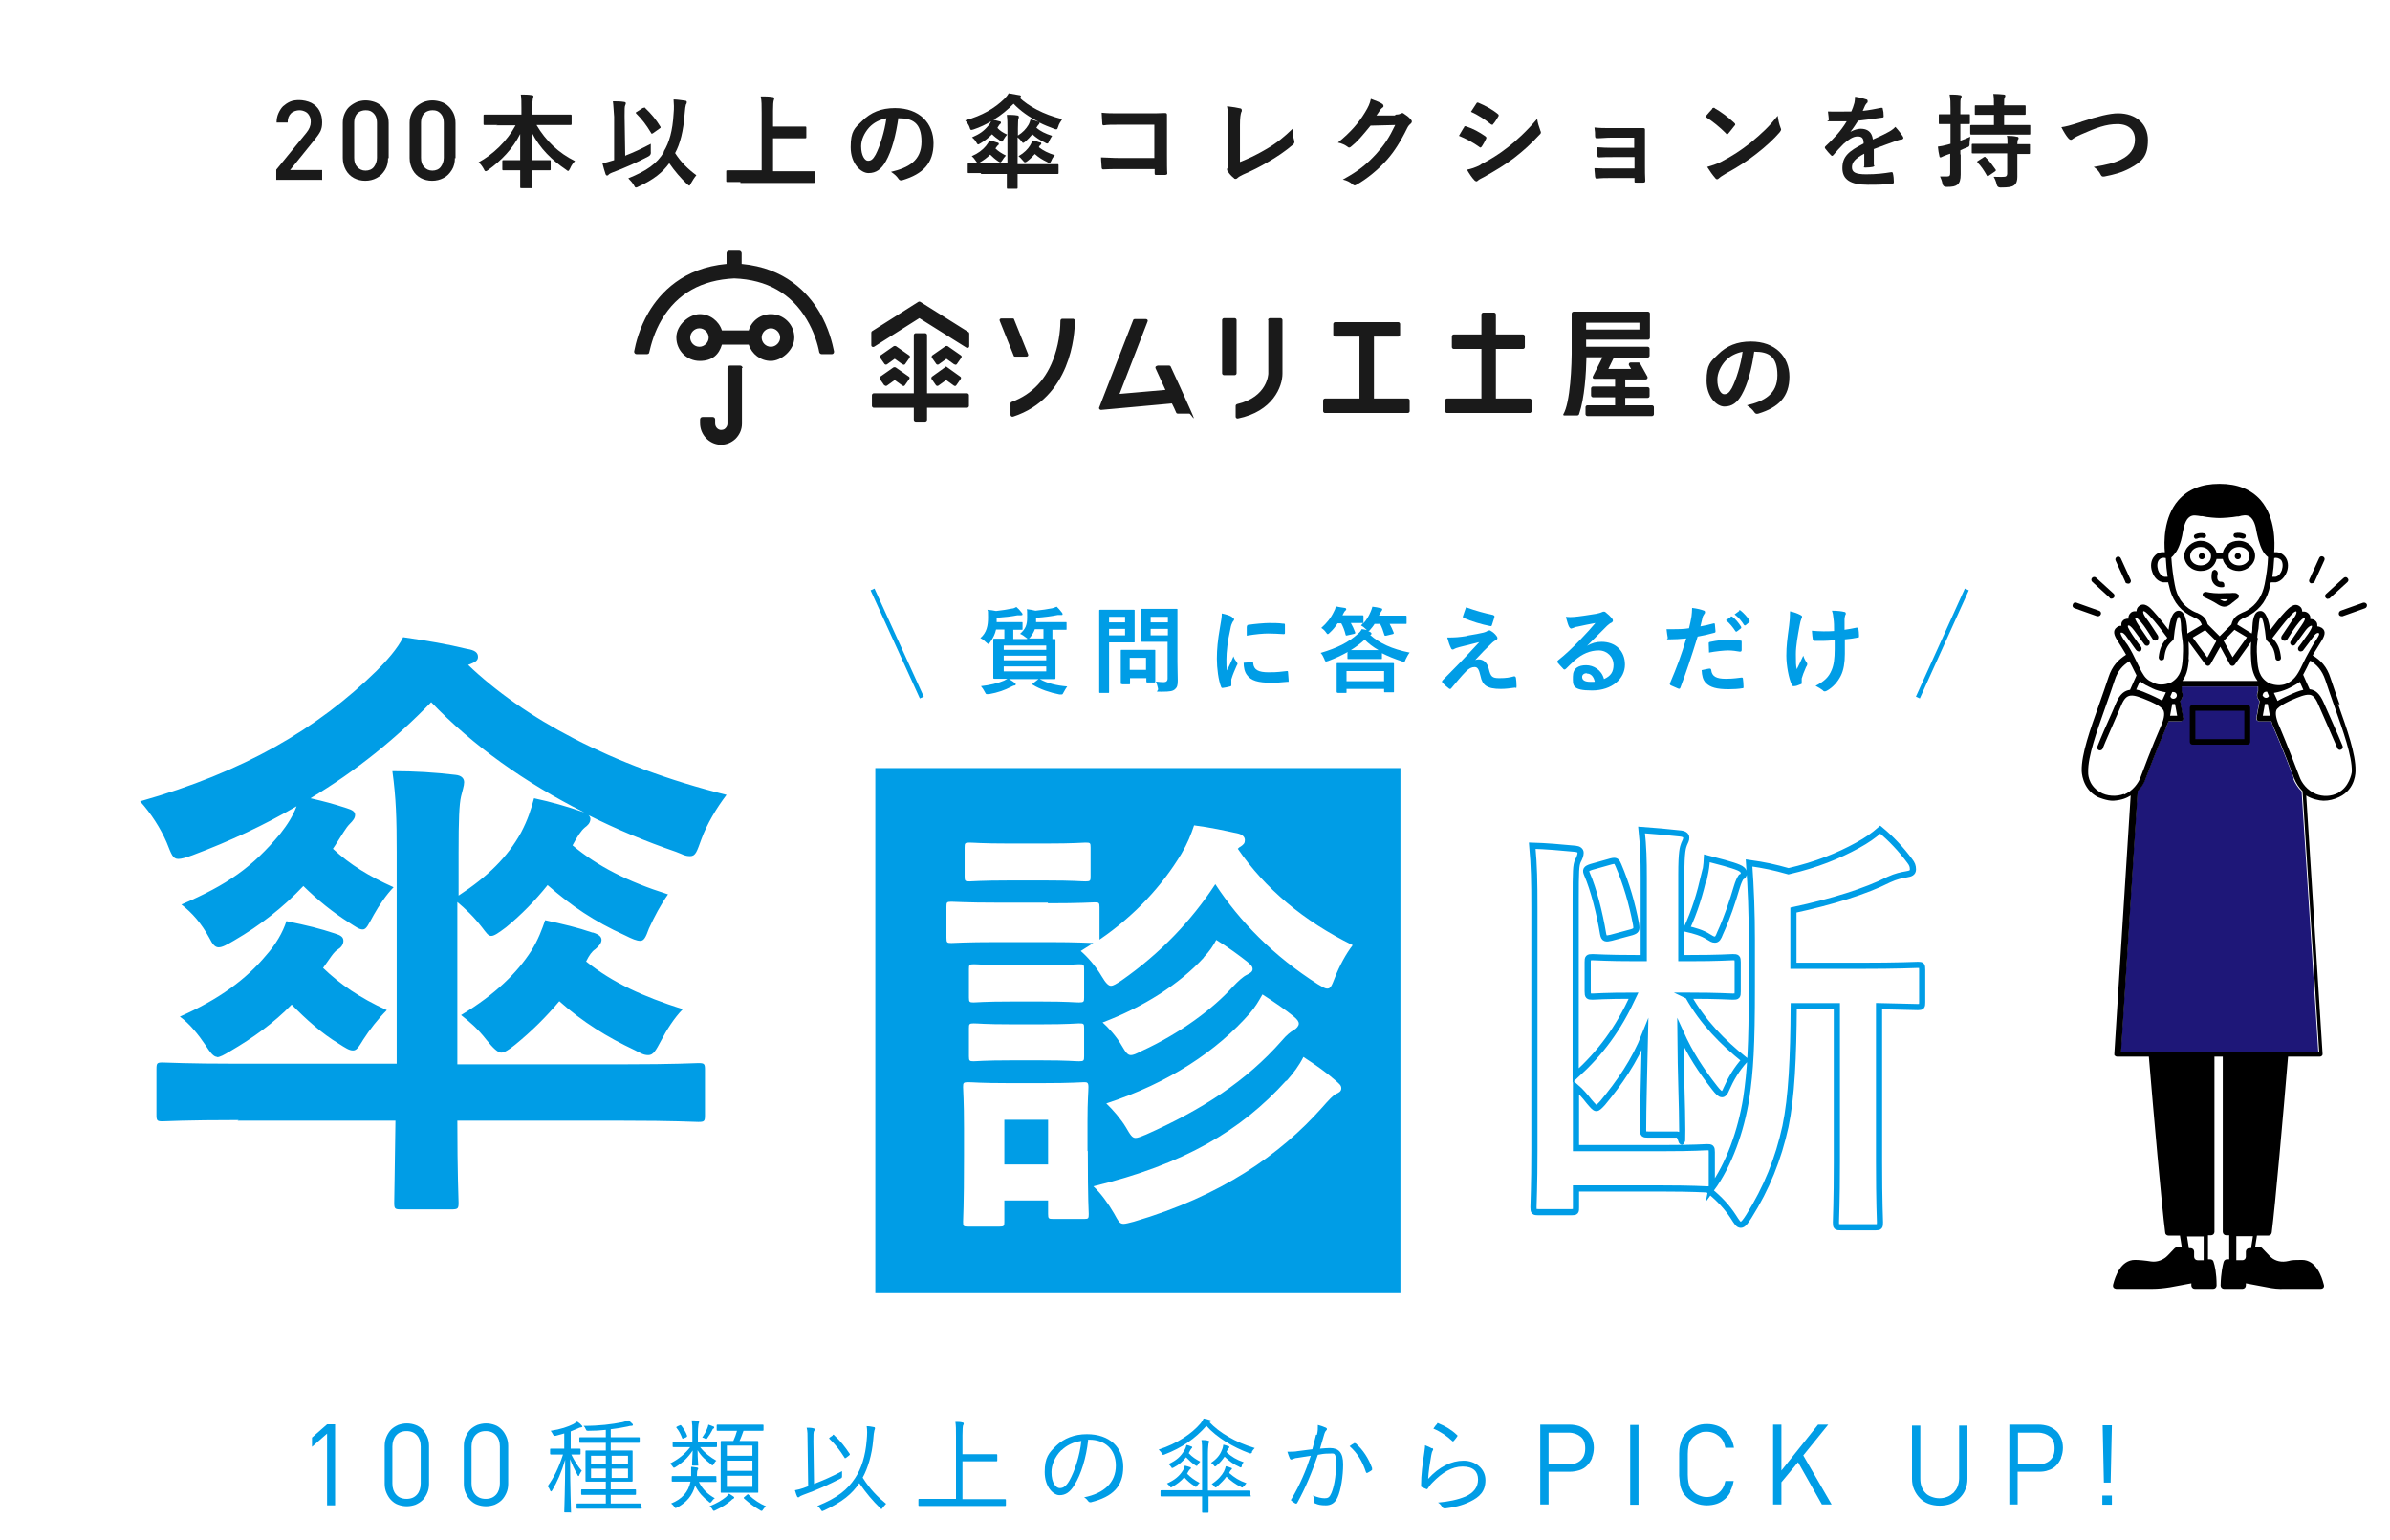 <?xml version="1.0" encoding="UTF-8"?>
<svg id="_レイヤー_1" data-name="レイヤー_1" xmlns="http://www.w3.org/2000/svg" xmlns:xlink="http://www.w3.org/1999/xlink" version="1.1" viewBox="0 0 776 500">
  <!-- Generator: Adobe Illustrator 29.3.1, SVG Export Plug-In . SVG Version: 2.1.0 Build 151)  -->
  <defs>
    <style>
      .st0, .st1, .st2 {
        fill: #009de6;
      }

      .st3 {
        fill: #1e1778;
      }

      .st4, .st5, .st6 {
        fill: #fff;
      }

      .st1 {
        filter: url(#drop-shadow-2);
      }

      .st5 {
        filter: url(#drop-shadow-1);
      }

      .st6 {
        filter: url(#drop-shadow-3);
      }

      .st7 {
        fill: none;
        stroke-width: 2px;
      }

      .st7, .st2 {
        stroke: #009de6;
        stroke-miterlimit: 10;
      }

      .st2 {
        stroke-width: 1.4px;
      }

      .st8 {
        fill: #1a1a1a;
      }
    </style>
    <filter id="drop-shadow-1" x="7.8" y="167.3" width="268" height="268" filterUnits="userSpaceOnUse">
      <feOffset dx="2" dy="2"/>
      <feGaussianBlur result="blur" stdDeviation="4.1"/>
      <feFlood flood-color="#7f7f7f" flood-opacity=".8"/>
      <feComposite in2="blur" operator="in"/>
      <feComposite in="SourceGraphic"/>
    </filter>
    <filter id="drop-shadow-2" x="271.8" y="236.3" width="196" height="197" filterUnits="userSpaceOnUse">
      <feOffset dx="2" dy="2"/>
      <feGaussianBlur result="blur1" stdDeviation="4.1"/>
      <feFlood flood-color="#7f7f7f" flood-opacity=".8"/>
      <feComposite in2="blur1" operator="in"/>
      <feComposite in="SourceGraphic"/>
    </filter>
    <filter id="drop-shadow-3" x="461.8" y="236.3" width="196" height="197" filterUnits="userSpaceOnUse">
      <feOffset dx="2" dy="2"/>
      <feGaussianBlur result="blur2" stdDeviation="4.1"/>
      <feFlood flood-color="#7f7f7f" flood-opacity=".8"/>
      <feComposite in2="blur2" operator="in"/>
      <feComposite in="SourceGraphic"/>
    </filter>
  </defs>
  <g>
    <path class="st8" d="M104.5,58.4h-14.8v-3.3l9.8-12c.9-1.1,1.4-2.3,1.4-3.4s-.1-1.4-.4-2c-.3-.6-.7-1.1-1.3-1.4-.6-.3-1.2-.5-2-.5s-2,.3-2.7,1-1.1,1.6-1.1,3h-3.6c0-1.1.2-2.1.6-3,.4-.9.9-1.7,1.5-2.3.7-.6,1.4-1.1,2.3-1.5s1.9-.5,3-.5,2.7.3,3.9.9c1.1.6,2,1.4,2.6,2.5.6,1.1.9,2.4.9,3.8s-.2,2-.5,2.8c-.4.8-1,1.7-1.9,2.8l-8,9.9h10.4v3.3Z"/>
    <path class="st8" d="M126,51.3c0,1.5-.3,2.8-1,3.9s-1.5,2-2.7,2.6c-1.1.6-2.4.9-3.7.9s-2.6-.3-3.7-.9c-1.1-.6-2-1.5-2.6-2.6-.6-1.1-1-2.4-1-3.9v-11.4c0-1.1.2-2.1.6-3,.4-.9.9-1.7,1.6-2.3s1.5-1.1,2.4-1.5c.9-.3,1.8-.5,2.8-.5s2,.2,2.9.5c.9.3,1.7.8,2.4,1.5s1.2,1.4,1.6,2.3c.4.9.6,1.9.6,3.1v11.4ZM122.4,51.2v-11.2c0-.8-.1-1.5-.4-2.2-.3-.6-.7-1.1-1.3-1.5-.6-.4-1.2-.5-2-.5s-1.4.2-2,.5c-.6.4-1,.8-1.3,1.5-.3.6-.4,1.4-.4,2.2v11.2c0,1.3.3,2.3,1,3,.7.8,1.6,1.2,2.7,1.2s2.1-.4,2.7-1.2,1-1.8,1-3Z"/>
    <path class="st8" d="M147.7,51.3c0,1.5-.3,2.8-1,3.9s-1.5,2-2.7,2.6c-1.1.6-2.4.9-3.7.9s-2.6-.3-3.7-.9c-1.1-.6-2-1.5-2.6-2.6-.6-1.1-1-2.4-1-3.9v-11.4c0-1.1.2-2.1.6-3,.4-.9.9-1.7,1.6-2.3s1.5-1.1,2.4-1.5c.9-.3,1.8-.5,2.8-.5s2,.2,2.9.5c.9.3,1.7.8,2.4,1.5s1.2,1.4,1.6,2.3c.4.9.6,1.9.6,3.1v11.4ZM144.1,51.2v-11.2c0-.8-.1-1.5-.4-2.2-.3-.6-.7-1.1-1.3-1.5-.6-.4-1.2-.5-2-.5s-1.4.2-2,.5c-.6.4-1,.8-1.3,1.5-.3.6-.4,1.4-.4,2.2v11.2c0,1.3.3,2.3,1,3,.7.8,1.6,1.2,2.7,1.2s2.1-.4,2.7-1.2,1-1.8,1-3Z"/>
    <path class="st8" d="M161.6,40.6c-3,0-4,0-4.2,0-.3,0-.4,0-.4-.4v-2.6c0-.3,0-.4.4-.4s1.2,0,4.2,0h7.7v-2.2c0-1.9,0-3-.2-4.3,1.2,0,2.5,0,3.6.2.3,0,.5.2.5.3,0,.3-.1.6-.2.9,0,.4-.2,1-.2,2.8v2.3h8.2c3,0,4,0,4.2,0,.3,0,.4,0,.4.4v2.6c0,.3,0,.4-.4.4s-1.2,0-4.2,0h-6.8c3,5.1,7.2,9.1,12.5,11.7-.6.6-1.2,1.4-1.6,2.4-.3.5-.4.8-.6.8s-.4-.1-.7-.4c-4.6-3.1-8.5-6.9-11.1-12,0,2.7,0,5.9,0,8.9h1.7c2.9,0,3.8,0,4,0,.4,0,.4,0,.4.4v2.5c0,.3,0,.4-.4.4s-1.2,0-4,0h-1.6c0,2.8,0,4.9,0,5.5s0,.3-.4.3h-3.1c-.3,0-.4,0-.4-.3,0-.6,0-2.7,0-5.5h-1.4c-2.9,0-3.8,0-4,0-.3,0-.4,0-.4-.4v-2.5c0-.3,0-.4.4-.4s1.1,0,4,0h1.4c0-2.8,0-5.8,0-8.5-2.4,4.8-6.2,8.7-10.4,11.7-.4.3-.6.4-.8.4s-.4-.2-.6-.7c-.5-.9-1-1.6-1.7-2.2,4.6-2.5,9.2-6.8,12-12h-6.3Z"/>
    <path class="st8" d="M203.1,50.5c2.6-1,5.4-2.3,8.2-3.8,0,.8,0,1.7,0,2.5q.2,1.1-.8,1.6c-3.6,1.9-7.6,3.7-11.9,5.3-.5.2-.8.4-1,.6-.1.2-.3.3-.5.3-.2,0-.4-.2-.5-.5-.4-1.1-.7-2.4-1-3.5,1.2-.2,2.1-.5,3.1-.8l.7-.2v-14.1c-.2-2.3-.2-3.5-.4-5,1.2,0,2.5,0,3.6.2.3,0,.6.2.6.4s-.1.5-.2.7c-.2.4-.2,1.2-.2,3.6l.2,12.9ZM215.5,49.2c1.8-2.9,2.9-6.8,3.2-12.2.2-1.9.1-3.4,0-4.7,1.4,0,2.8.3,3.8.4.3,0,.5.2.5.5s-.1.5-.3.8c-.1.3-.3,1.4-.4,3-.4,5.6-1.5,9.8-3.1,12.7,1.9,3,4.3,5.3,6.9,7.2-.6.7-1.3,1.8-1.8,2.7-.2.5-.4.7-.5.7s-.3-.2-.7-.5c-2.1-2-4-4.2-5.8-6.8-2.2,3-5,5.3-10,7.6-.4.2-.6.3-.8.3-.3,0-.4-.2-.7-.8-.5-.8-1.1-1.5-1.8-2.2,5.9-2.4,9.3-4.7,11.6-8.6ZM208.8,35.1c.2,0,.3-.2.4-.2s.2,0,.3.2c1.9,1.8,3.5,3.7,4.9,6,.2.3.1.4-.2.6l-2.1,1.5c-.2.1-.3.2-.4.2-.2,0-.3-.1-.4-.4-1.5-2.5-2.9-4.3-4.7-6.1-.3-.3-.2-.4.2-.6l2-1.3Z"/>
    <path class="st8" d="M240.4,59.1c-3,0-4,0-4.2,0-.3,0-.4,0-.4-.4v-3c0-.3,0-.4.4-.4s1.2,0,4.2,0h6.9v-18.5c0-2.7,0-4-.3-5.5,1.2,0,2.7,0,3.8.2.3,0,.6.2.6.4s-.1.5-.2.8c-.1.4-.2,1.2-.2,3.2v5.2h6.4c2.9,0,3.8,0,4,0,.3,0,.4,0,.4.4v3c0,.3,0,.4-.4.4s-1.2,0-4,0h-6.4v10.7h9c3,0,4,0,4.2,0,.3,0,.4,0,.4.4v3c0,.3,0,.4-.4.4s-1.2,0-4.2,0h-19.6Z"/>
    <path class="st8" d="M291.7,38.2c-.8,5.6-2.1,10.7-4.1,14.2-1.4,2.5-3.1,3.8-5.6,3.8s-5.8-3.1-5.8-8.4,1.3-6.2,3.7-8.5c2.8-2.8,6.2-4.2,10.7-4.2,7.9,0,12.5,4.9,12.5,11.4s-3.4,10-10.1,12c-.7.2-1,0-1.4-.6-.4-.6-1.1-1.3-2.3-2.1,5.6-1.3,9.9-3.6,9.9-9.8s-3-7.6-7.4-7.6h-.1ZM282.2,41.4c-1.6,1.8-2.6,4-2.6,6.1,0,3,1.2,4.7,2.2,4.7s1.6-.4,2.5-2c1.4-2.7,2.9-7.4,3.5-11.8-2.3.5-4.1,1.4-5.6,3Z"/>
    <path class="st8" d="M318.6,56.2c-2.9,0-3.9,0-4.1,0-.3,0-.3,0-.3-.4v-2.4c0-.3,0-.4.3-.4s1.2,0,4.1,0h8.5v-11.3c0-1.8,0-2.9-.2-4.4,1.2,0,2.3,0,3.4.2.3,0,.5.2.5.4s0,.5-.2.8c0,.4-.1,1.2-.1,3v2.3c1.6-1,2.6-2.1,3.4-3.4.4-.7.5-1.2.7-1.8.9.2,1.7.4,2.7.8-3.2-1.6-6-3.6-8.2-5.9-1.9,1.9-4,3.7-6.5,5.2.7.2,1.2.3,1.9.5.3,0,.5.2.5.4s0,.3-.3.5-.4.6-.8,1.1v.2c.8.9,1.8,1.5,3.1,2.1-.4.4-.8,1-1.1,1.5-.3.5-.4.8-.6.8s-.4-.1-.7-.4c-.9-.6-1.7-1.2-2.5-2-1.1,1.1-2.3,2.1-3.7,2.9-.4.2-.6.4-.8.4s-.3-.2-.5-.5c-.4-.8-.9-1.3-1.5-1.8,2.5-1.1,3.8-2,5.3-3.8.4-.5.7-.9.9-1.4-1.7,1-3.5,1.9-5.6,2.6-.4.1-.6.2-.8.2-.3,0-.4-.2-.6-.9-.3-.8-.8-1.5-1.4-2.2,5.6-1.6,9.5-3.9,12.7-7,.5-.5,1.1-1.2,1.4-1.8,1.3.2,2.3.4,3.4.6.4,0,.6.2.6.4s-.2.3-.5.4c3,2.8,7.6,5.4,13.9,7-.5.7-1.1,1.6-1.3,2.4-.2.6-.3.9-.6.9s-.4,0-.8-.2c-1.6-.6-3.2-1.2-4.7-2,0,0,0,.1,0,.2,0,.2-.2.4-.3.5-.2.2-.4.5-.7,1,1.3,1.1,2.9,1.9,5.1,2.6-.4.6-.7,1.2-1,1.8-.2.5-.3.7-.5.7s-.4,0-.8-.3c-1.7-.8-2.9-1.6-4.1-2.7-.7.8-1.4,1.6-2.2,2.3-.4.3-.6.5-.8.5s-.3-.2-.5-.5c-.5-.6-.9-1-1.3-1.3v8.7h8.8c2.9,0,3.9,0,4.1,0,.3,0,.4,0,.4.4v2.4c0,.3,0,.4-.4.4s-1.2,0-4.1,0h-8.8c0,2.8,0,4.2,0,4.4,0,.3,0,.4-.4.4h-2.7c-.3,0-.4,0-.4-.4s0-1.6,0-4.4h-8.5ZM317.5,52.9c-.2,0-.4-.2-.7-.7-.3-.5-.8-1.1-1.3-1.5,2.1-.9,3.5-2,4.6-3.3.5-.6.9-1.2,1.1-1.8,1.1.2,1.8.4,2.6.7.3,0,.5.2.5.4s-.1.4-.3.5c-.2.1-.4.5-.8,1,.9.9,2,1.6,3.4,2.3-.5.5-.9,1.1-1.2,1.6-.3.4-.4.6-.6.6s-.4-.1-.8-.4c-.9-.6-1.7-1.3-2.5-2.1-1,1-2.1,1.8-3.3,2.5-.3.2-.6.3-.7.3ZM337.6,46.2c.3,0,.5.2.5.4s-.1.3-.3.5c-.2.1-.3.3-.5.7,1.4,1.1,3,1.9,5.2,2.6-.5.5-.9,1.1-1.1,1.7-.3.6-.4.8-.7.8s-.4,0-.7-.3c-1.5-.7-2.8-1.5-4-2.6-.7.8-1.5,1.6-2.4,2.3-.4.3-.6.4-.8.4s-.4-.2-.8-.7c-.5-.6-.9-1-1.3-1.3,1.9-1.1,3-2.3,3.7-3.4.4-.6.6-1.2.8-1.7.9.2,1.8.4,2.5.7Z"/>
    <path class="st8" d="M374.8,40.5h-11.5c-2.2,0-3.8,0-4.9.2-.4,0-.5-.2-.5-.6,0-.9-.2-2.4-.2-3.5,2,.2,3.1.2,5.5.2h9.8c1.7,0,3.4,0,5.2-.1.5,0,.7.1.7.6,0,1.7,0,3.5,0,5.2v7.9c0,2.4,0,5,.1,5.9,0,.3-.1.4-.6.5-.9,0-2,0-2.9,0-.5,0-.6,0-.6-.6v-1.3h-11.3c-2.1,0-3.8,0-5.4.1-.3,0-.4-.1-.5-.5,0-.9-.2-2-.2-3.4,1.5,0,3.5.2,6,.2h11.3v-10.7Z"/>
    <path class="st8" d="M402.6,52.6c2.5-1,5-2.1,8.4-4.1,3.8-2.2,6-4.1,8.7-6.7,0,1.5.2,2.8.5,3.8.2.6,0,1-.3,1.3-2.7,2.3-5.4,4.1-8.2,5.7-2.5,1.5-5.1,2.8-8.1,4.1-.8.4-1.4.7-1.8,1.1-.2.2-.4.3-.6.3s-.4,0-.6-.3c-.8-.6-1.4-1.3-2-2.2-.1-.2-.2-.3-.2-.5s0-.4.2-.6c.1-.3.1-1,.1-1.9v-12.4c0-2.7,0-4.3-.3-5.7,1.8.2,3.5.5,4.3.7.3,0,.5.3.5.6s0,.4-.2.7c-.2.7-.4,1.7-.4,4.1v12.1Z"/>
    <path class="st8" d="M453.3,37.2c.9,0,1.3-.2,1.6-.4.1,0,.3-.1.4-.1s.3,0,.5.2c.8.5,1.6,1.1,2.2,1.8.3.3.4.5.4.8s-.2.5-.4.7c-.5.4-.8.8-1.1,1.4-2.2,4.5-4.3,7.7-6.5,10.2-2.8,3.2-6.7,6.4-10,8.2-.2.1-.4.2-.5.2-.3,0-.5-.1-.8-.4-.8-.7-1.8-1.2-3.1-1.5,5.1-2.8,7.7-4.9,10.9-8.4,2.6-2.9,4.1-5.1,6.1-9.3l-8,.2c-2.7,3.3-4.3,5.2-6.2,6.7-.2.2-.5.4-.7.4s-.3,0-.5-.2c-.8-.6-2-1.2-3.2-1.4,4.3-3.5,6.8-6.5,8.8-9.8,1.1-1.8,1.6-2.9,1.9-4.4,1.9.7,3.1,1.2,3.8,1.7.2.2.3.4.3.6s0,.4-.4.6c-.3.2-.6.6-.8.9-.4.6-.7,1.1-1.1,1.6h5.9Z"/>
    <path class="st8" d="M475.3,41.3c.2-.2.3-.4.6-.3,2.5.8,4.4,1.9,6.3,3.2.2.2.4.3.4.5s0,.2-.1.4c-.4.9-.9,1.7-1.4,2.5-.2.2-.3.3-.4.3s-.2,0-.4-.2c-2.1-1.5-4.2-2.6-6.6-3.6.8-1.3,1.3-2.3,1.7-2.8ZM480.6,53.5c3.1-1.6,5.8-3.2,9-5.7,2.6-2,6.1-5.2,9.5-9.2.2,1.4.5,2.3,1,3.7,0,.2.2.4.2.6s0,.5-.4.8c-3.1,3.3-5.1,5.1-8.3,7.6-2.9,2.2-5.9,4-9.8,6.2-.8.4-1.6.8-1.9,1.1s-.4.3-.5.3-.5-.1-.7-.4c-.7-.7-1.6-2-2.4-3.4,1.4-.3,2.5-.6,4.5-1.6ZM479.3,33.7c.2-.4.4-.5.8-.3,2.1.9,4.4,2.1,6.2,3.6.2.1.3.3.3.4s0,.3-.1.4c-.5.8-1.1,1.9-1.7,2.5,0,.2-.2.2-.3.2-.2,0-.3,0-.5-.2-1.7-1.4-4.3-3.1-6.4-4,.6-.9,1.2-1.8,1.7-2.6Z"/>
    <path class="st8" d="M530.6,44.7h-7.6c-1.5,0-3.1.2-4.6.2-.3,0-.5-.2-.5-.8,0-.8,0-1.4-.2-2.7,1.9.2,2.9.2,5.3.2h5.7c1.6,0,3.4,0,4.9,0,.4,0,.5.2.5.5,0,1.5,0,2.9,0,4.3v7.6c0,1.5,0,3,.1,4.7,0,.5-.2.6-.7.6-.5,0-1.6,0-2.2,0s-.6,0-.6-.5v-1h-7.8c-1.5,0-3,0-4.5.2-.3,0-.4-.2-.5-.7,0-.7-.2-1.6-.2-2.7,1.8.1,3.4.1,5.3.1h7.7v-3.7h-7c-1.5,0-3.1,0-4.5.1-.4,0-.5-.2-.6-.7,0-.7-.1-1.5-.1-2.6,1.8.1,3,.2,5.1.2h7v-3.3Z"/>
    <path class="st8" d="M555.9,35.3c.1-.2.3-.3.5-.3s.3,0,.4.2c1.7.9,4.4,2.9,6.3,4.7.2.2.3.3.3.5s0,.3-.2.4c-.5.7-1.6,2-2,2.5-.2.2-.3.3-.4.3s-.3,0-.4-.3c-2-2-4.3-3.9-6.7-5.4.7-.9,1.7-1.9,2.3-2.6ZM558.7,52.6c4-2.1,6.1-3.5,9.5-6.1,4-3.3,6.2-5.4,9-8.9.2,1.6.5,2.8.9,3.8,0,.2.2.4.2.6,0,.3-.2.6-.5,1-1.7,2-4.6,4.7-7.6,7-2.7,2.1-5.5,4-9.9,6.4-1.5.9-1.9,1.2-2.2,1.5s-.4.3-.6.3-.4-.1-.6-.4c-.8-.9-1.8-2.3-2.6-3.6,1.7-.5,2.7-.8,4.4-1.6Z"/>
    <path class="st8" d="M608.6,53.6c0,.4-.2.5-.6.6s-1.4.2-2.3.2-.4-.2-.4-.5c0-1.2,0-2.8,0-4-2.9,1.5-4,2.8-4,4.4s1.1,2.3,4.6,2.3,5.7-.3,8.2-.7c.3,0,.4,0,.5.4.2.8.3,1.9.3,2.7,0,.4,0,.6-.4.6-2.8.4-5,.4-8.1.4-5.4,0-8.2-1.6-8.2-5.4s2-5.5,6.9-8c0-1.7-.5-2.3-2-2.3-1.5,0-3,1.1-4.5,2.4-1.4,1.4-2.2,2.3-3.3,3.6-.2.2-.3.3-.4.3s-.2,0-.4-.2c-.5-.5-1.4-1.5-1.9-2.2,0-.1-.1-.2-.1-.3,0-.1,0-.2.2-.4,2.5-2.3,5-4.9,6.9-8.1-1.5,0-3.3,0-5.3,0s-.4-.2-.5-.5c0-.5-.2-1.7-.3-2.7,2.5.1,5.1,0,7.6,0,.4-.9.7-1.7,1-2.8.1-.6.2-1.1.2-2,1.4.2,2.9.6,3.7.9.3,0,.4.3.4.6s0,.4-.2.5c-.2.2-.4.5-.6.8-.2.5-.4.9-.8,1.8,2-.2,4-.6,6-1,.4,0,.5,0,.5.3.2.7.3,1.4.3,2.4,0,.3,0,.5-.6.5-2.5.4-5.3.7-7.7,1-.8,1.2-1.5,2.4-2.5,3.6h0c1.1-.6,2.4-1,3.3-1,2.2,0,3.7,1,4,3.5,1.3-.6,3.2-1.4,4.8-2.3.6-.3,1.7-.9,2.5-1.8,1.1,1.2,1.9,2.3,2.3,2.9.2.3.3.5.3.7s-.2.4-.5.5c-.7,0-1.3.3-2,.5-2.1.8-4.3,1.5-7.1,2.6v5.3Z"/>
    <path class="st8" d="M636.6,50.2c0,3.1,0,4.9,0,6.5s-.3,2.7-1.1,3.3c-.7.5-1.5.7-3.5.7q-1.1,0-1.3-1c-.2-1-.5-1.8-.8-2.4.8,0,1.5,0,2.3,0s1-.3,1-1.2v-6.2c-.5.2-1,.3-1.4.5-.6.2-1,.4-1.2.5-.2.1-.4.2-.5.2s-.4,0-.4-.4c-.2-.8-.4-2-.5-3.1,1-.1,1.8-.3,3-.6l1.1-.3v-6.4h-.4c-2.2,0-2.9,0-3.1,0-.3,0-.3,0-.3-.4v-2.4c0-.4,0-.4.3-.4s.9,0,3.1,0h.4v-1.7c0-2.1,0-3.2-.3-4.7,1.2,0,2.3,0,3.4.2.3,0,.5.2.5.3,0,.3,0,.5-.2.7-.2.4-.2,1.1-.2,3.4v1.8c1.9,0,2.6,0,2.8,0,.3,0,.3,0,.3.4v2.4c0,.3,0,.4-.3.4s-.9,0-2.8,0v5.4c1.1-.4,2.2-.8,3.2-1.3,0,.7-.2,1.3-.2,2.1s0,1.1-.9,1.4-1.4.6-2.1.9v1.3ZM644.6,43.7c-3.2,0-4.3,0-4.5,0-.3,0-.4,0-.4-.4v-2.3c0-.3,0-.4.4-.4s1.3,0,4.5,0h2.8v-3.3h-1.6c-3,0-4,0-4.2,0-.4,0-.4,0-.4-.4v-2.3c0-.4,0-.4.4-.4s1.2,0,4.2,0h1.6c0-1.7,0-2.5-.2-3.7,1.3,0,2.3.1,3.4.2.3,0,.5.2.5.3,0,.3,0,.4-.2.7-.2.3-.2.9-.2,2.5h2.4c3,0,4,0,4.2,0,.3,0,.4,0,.4.4v2.3c0,.3,0,.4-.4.4s-1.2,0-4.2,0h-2.4v3.3h3.7c3.2,0,4.3,0,4.5,0,.3,0,.3,0,.3.4v2.3c0,.4,0,.4-.3.4s-1.3,0-4.5,0h-9.9ZM645,49.8c-3.1,0-4.2,0-4.4,0-.4,0-.4,0-.4-.4v-2.3c0-.3,0-.4.4-.4s1.3,0,4.4,0h6.8c0-1.2,0-2-.2-2.6,1.2,0,2.4.1,3.2.3.4,0,.6.2.6.4s0,.4-.2.5c-.1.3-.2.6-.2,1.5,2.6,0,3.6,0,3.8,0,.3,0,.3,0,.3.4v2.4c0,.3,0,.4-.3.4s-1.2,0-3.8,0v3.4c0,1.5,0,2.9,0,4s-.2,2.2-1.1,2.8c-.7.5-1.7.7-4.4.7q-1,0-1.2-1c-.2-.9-.6-1.9-1-2.5,1.2,0,2.4.1,3.5,0,.5,0,.9-.3.9-1v-6.6h-6.8ZM644,51.1c.2-.1.3-.2.4-.2s.2,0,.3.2c1.2,1.1,2.2,2.5,3.2,3.9.2.3.2.4-.2.7l-1.9,1.3c-.2.1-.3.2-.4.2,0,0-.2,0-.3-.2-.9-1.6-1.8-3-3-4.2-.2-.3-.2-.4.2-.6l1.7-1.1Z"/>
    <path class="st8" d="M675.9,39.5c5.1-1.7,9.2-2.7,11.8-2.7,5.9,0,9.7,3.5,9.7,8.7s-1.9,7-5.8,9.1c-2.8,1.5-5.3,2.1-8.3,2.7-.7.1-.9,0-1.2-.5-.4-.9-1.2-1.9-2.3-2.6,4.3-.7,6.7-1.3,8.9-2.4,2.8-1.4,4.5-3.5,4.5-6.5s-2-5-5.7-5-6.9,1.2-11.9,3.4c-1.1.5-1.9.9-2.3,1.2-.5.4-.7.5-.9.5-.3,0-.6-.2-1-.7-.6-.7-1.4-2-2.1-3.4,1.4-.2,2.7-.5,6.4-1.7Z"/>
  </g>
  <g>
    <path class="st8" d="M569.6,114c-.8,5.6-2.1,10.7-4.1,14.2-1.4,2.5-3.1,3.8-5.6,3.8s-5.8-3.1-5.8-8.4,1.3-6.2,3.7-8.5c2.8-2.8,6.2-4.2,10.7-4.2,7.9,0,12.5,4.9,12.5,11.4s-3.5,10-10.1,12c-.7.2-1,0-1.4-.6-.4-.6-1.1-1.3-2.3-2.1,5.6-1.3,9.9-3.6,9.9-9.8s-3-7.6-7.4-7.6h-.1ZM560.2,117.2c-1.6,1.8-2.6,4-2.6,6.1,0,3,1.2,4.7,2.2,4.7s1.6-.4,2.5-2c1.4-2.7,2.9-7.4,3.5-11.8-2.3.5-4.1,1.4-5.6,3Z"/>
    <path class="st8" d="M250.3,102c-3.4,0-6.3,2.2-7.2,5.3h-8.7c-1-3.1-3.9-5.3-7.2-5.3s-7.6,3.4-7.6,7.6,3.4,7.6,7.6,7.6,6.3-2.2,7.2-5.3h8.7c1,3.1,3.9,5.3,7.2,5.3s7.6-3.4,7.6-7.6-3.4-7.6-7.6-7.6ZM227.1,112.6c-1.7,0-3-1.4-3-3s1.4-3,3-3,3,1.4,3,3-1.4,3-3,3ZM250.3,112.6c-1.7,0-3-1.4-3-3s1.4-3,3-3,3,1.4,3,3-1.4,3-3,3ZM240.9,119.5v18.1c0,1.9-.8,3.6-2.1,4.9-1.3,1.2-2.9,1.9-4.7,1.9s-.2,0-.3,0c-3.6-.2-6.5-3.3-6.5-7v-1.2c0-.4.3-.8.8-.8h3.3c.4,0,.8.3.8.8v1.3c0,1.1.8,2,1.8,2.1.6,0,1.1-.1,1.5-.5.4-.4.7-.9.7-1.5v-18.1c0-.4.3-.8.8-.8h3.3c.4,0,.8.3.8.8ZM270.7,114.7c-.2.2-.4.3-.6.3h-3.3c-.4,0-.7-.3-.8-.6-.5-2.7-1.7-6.7-4.1-10.7-5-8.4-12.9-12.9-23.5-13.3-10.6.5-18.5,4.9-23.5,13.3-2.4,4-3.5,8.1-4.1,10.7,0,.4-.4.6-.8.6h-3.3c-.2,0-.5-.1-.6-.3-.2-.2-.2-.4-.2-.6.5-2.6,1.7-7.6,4.7-12.7,3.8-6.4,11.2-14.4,25.3-15.7v-3.5c0-.4.4-.8.8-.8h3.3c.4,0,.8.4.8.8v3.5c14.1,1.3,21.5,9.3,25.3,15.7,3,5.1,4.2,10.2,4.7,12.7,0,.2,0,.5-.2.6ZM348.4,103.5c.3,0,.6.3.6.6,0,4.6-1.3,25.1-20.1,31.2-.4.1-.8-.2-.8-.6v-3.7c0-.2.2-.5.4-.5,6.7-2.5,11.4-7.5,13.9-15,1.7-5,1.9-9.7,1.9-11.4,0-.3.3-.6.6-.6h3.5ZM333.3,115.8h-3.7c-.2,0-.5-.1-.5-.4l-4.5-11.2c-.2-.4.1-.8.5-.8h3.7c.2,0,.5.1.5.4l4.5,11.2c.2.4-.1.8-.5.8ZM375.8,118.7h3.8c.2,0,.4.1.5.3,1.7,3.6,4.5,9.8,6.6,14.5s-.1.8-.5.8h-3.8c-.2,0-.4-.1-.5-.3-.4-1-.9-2-1.4-3l-23,2.1c-.4,0-.8-.4-.6-.8l11-28.3c0-.2.3-.4.5-.4h3.7c.4,0,.7.4.5.8l-9.1,23.5,14.9-1.3s0,0,0,0c-1.3-2.9-2.5-5.5-3.2-7-.2-.4.1-.8.5-.8ZM401.5,103.9v17.3c0,.3-.3.6-.6.6h-3.5c-.3,0-.6-.3-.6-.6v-17.3c0-.3.3-.6.6-.6h3.5c.3,0,.6.3.6.6ZM411.7,103.9c0-.3.3-.6.6-.6h3.5c.3,0,.6.3.6.6v17.4c0,4.2-3.1,12.3-14.5,14.6-.4,0-.7-.2-.7-.6v-3.5c0-.3.2-.5.5-.6,9.9-2.3,10.1-9.8,10.1-9.9v-17.4ZM446,129.4h11.1c.3,0,.6.3.6.6v3.5c0,.3-.3.6-.6.6h-26.9c-.3,0-.6-.3-.6-.6v-3.5c0-.3.3-.6.6-.6h11.2v-20.1h-7.9c-.3,0-.6-.3-.6-.6v-3.5c0-.3.3-.6.6-.6h20.5c.3,0,.6.3.6.6v3.5c0,.3-.3.6-.6.6h-7.9v20.1ZM485.5,129.4h11.2c.3,0,.6.3.6.6v3.5c0,.3-.3.6-.6.6h-26.9c-.3,0-.6-.3-.6-.6v-3.5c0-.3.3-.6.6-.6h11.2v-16.1h-9c-.3,0-.6-.3-.6-.6v-3.5c0-.3.3-.6.6-.6h9v-6.5c0-.3.3-.6.6-.6h3.5c.3,0,.6.3.6.6v6.5h8.8c.3,0,.6.3.6.6v3.5c0,.3-.3.6-.6.6h-8.8v16.1ZM527.7,131.8v-2.6h7.3c.3,0,.6-.3.6-.6v-2.3c0-.3-.3-.6-.6-.6h-7.3v-2.5h3.8s2.9,0,2.9,0c.4,0,.7-.5.5-.9l-2.4-4.3c-.1-.2-.3-.3-.5-.3h-2.6c-.4,0-.7.5-.5.9l.7,1.2h-7.4l1.8-3.7h11c.3,0,.6-.3.6-.6v-2.3c0-.3-.3-.6-.6-.6h-20c0-.2,0-.4,0-.5v-1.8h20.1c.3,0,.6-.3.6-.6v-7.9c0-.3-.3-.6-.6-.6h-24.2c-.3,0-.6.3-.6.6v10.3c.1,6.9-.5,18.7-2.7,22.4-.1.2,0,.4.3.4h4.2c.2,0,.5-.1.6-.4,1.8-5.2,2.3-13.4,2.4-18.5h5.2l-3.1,6.2c-.2.4,0,.8.5.8h6.7v2.5h-7.2c-.3,0-.6.3-.6.6v2.3c0,.3.3.6.6.6h7.2v2.6h-9c-.3,0-.6.3-.6.6v2.3c0,.3.3.6.6.6h21c.3,0,.6-.3.6-.6v-2.3c0-.3-.3-.6-.6-.6h-8.6ZM515,104.8h17.3v2.2h-17.3v-2.2ZM314.7,108.3v4.1c0,.5-.5.7-.9.5l-15.3-9.6-14.7,9.3c-.4.2-.9,0-.9-.5v-4.1c0-.2.1-.4.3-.5l15-9.5c.2-.1.4-.1.6,0l15.6,9.8c.2.1.3.3.3.5ZM301,108.8v18.9h13c.3,0,.6.3.6.6v3.5c0,.3-.3.6-.6.6h-13v3.9c0,.3-.3.6-.6.6h-3.1c-.3,0-.6-.3-.6-.6v-3.9h-13c-.3,0-.6-.3-.6-.6v-3.5c0-.3.3-.6.6-.6h13v-18.9c0-.3.3-.6.6-.6h3.1c.3,0,.6.3.6.6ZM293,118.3l-2.5-1.8-2.5,1.8c-.3.2-.6.1-.8-.1l-1.4-2c-.2-.3-.1-.6.1-.8l4.3-3c.2-.1.5-.1.7,0l4.3,3c.3.2.3.5.1.8l-1.4,2c-.2.3-.5.3-.8.1ZM309.8,118.3l-2.5-1.8-2.5,1.8c-.3.2-.6.1-.8-.1l-1.4-2c-.2-.3-.1-.6.1-.8l4.3-3c.2-.1.5-.1.7,0l4.3,3c.3.2.3.5.1.8l-1.4,2c-.2.3-.5.3-.8.1ZM287.1,125.1l-1.4-2c-.2-.3-.1-.6.1-.8l4.3-3c.2-.1.5-.1.7,0l4.3,3c.3.2.3.5.1.8l-1.4,2c-.2.3-.5.3-.8.1l-2.5-1.8-2.5,1.8c-.3.2-.6.1-.8-.1ZM303.9,125.1l-1.4-2c-.2-.3-.1-.6.1-.8l4.6-3.3,4.6,3.3c.3.2.3.5.1.8l-1.4,2c-.2.3-.5.3-.8.1l-2.5-1.8-2.5,1.8c-.3.2-.6.1-.8-.1Z"/>
  </g>
  <g>
    <g>
      <g>
        <path class="st0" d="M333.6,207.3c-.2,0-.3-.2-.5-.3-.6-.5-1.2-.9-1.9-1.2,1.8-1.6,2.3-2.9,2.3-5.3s0-2.1-.1-2.7c1.1.1,1.8.3,2.8.5,1.9-.2,4.1-.5,5.5-.8.5-.2,1-.3,1.4-.5.6.6,1,1,1.6,1.8.2.2.3.4.3.6s0,.3-.4.3-.7,0-1.2,0c-2,.4-4.2.7-7,.9v1c0,.1,0,.2,0,.4h5.4c3,0,4,0,4.2,0,.3,0,.3,0,.3.4v1.8c0,.3,0,.3-.3.3s-1.2,0-4.2,0h-.1v1.5c0,.7,0,1.2,0,1.5.4,0,.6,0,.7,0,.3,0,.3,0,.3.3s0,1.1,0,3.1v6.1c0,2,0,2.9,0,3.1,0,.3,0,.4-.3.4s-1.3,0-4.3,0h-.5c2.5,1.4,5.4,2.1,8.9,2.4-.4.6-.8,1.2-1.1,1.8-.3.6-.4.8-.7.8s-.4,0-.7,0c-3.1-.6-6.3-1.7-8.6-3.1-.3-.2-.3-.2,0-.5l1.8-1.4h-9.6c.6.4,1.3.7,1.8,1.2.3.2.4.3.4.5,0,.2-.1.4-.5.4-.3,0-.7.3-1.2.5-1.7.9-4.1,1.8-7,2.3-.3,0-.5,0-.7,0-.3,0-.4-.2-.7-.8-.3-.6-.7-1.2-1.2-1.8,2.8-.3,5.7-1,7.5-1.8.4-.2.7-.4,1.1-.6-3,0-4,0-4.2,0-.3,0-.4,0-.4-.4s0-1.1,0-3.1v-6.1c0-2,0-2.9,0-3.1,0-.3,0-.3.4-.3s1,0,3.2,0c0-.3,0-.8,0-1.5v-1.5h-2.7c-.3,1.4-.9,2.7-1.9,4.1-.3.4-.4.6-.6.6s-.3-.2-.7-.5c-.6-.6-1.2-1.1-1.9-1.4,2.1-1.8,2.5-4.1,2.5-6.7s0-1.8-.2-2.5c1,.1,1.9.2,2.8.4,2-.2,3.7-.5,5.2-.8.5,0,1-.3,1.4-.5.6.5,1.1,1,1.7,1.8.2.2.3.4.3.6s-.2.3-.5.3-.6,0-1.2,0c-2.1.4-3.9.6-6.7.8v1.4h4.4c2.7,0,3.5,0,3.7,0,.3,0,.3,0,.3.4v1.8c0,.3,0,.3-.3.3s-.9,0-2.7,0v1.5c0,.7,0,1.2,0,1.5h4.4ZM325.9,209.6v1.4h13.8v-1.4h-13.8ZM339.7,214.4v-1.5h-13.8v1.5h13.8ZM339.7,216.4h-13.8v1.6h13.8v-1.6ZM336,204.3c-.3.9-.8,1.7-1.4,2.5-.2.3-.4.5-.6.5h4.8c0-.3,0-.8,0-1.5v-1.5h-2.8Z"/>
        <path class="st0" d="M365,198c2,0,2.9,0,3.1,0,.3,0,.3,0,.3.3s0,1.1,0,3v4c0,1.9,0,2.8,0,3,0,.3,0,.3-.3.3s-1.1,0-3.1,0h-4.9v9.6c0,4.2,0,6.3,0,6.5,0,.3,0,.3-.3.3h-2.6c-.3,0-.3,0-.3-.3s0-2.3,0-6.5v-13.3c0-4.2,0-6.4,0-6.6,0-.3,0-.3.3-.3s1.4,0,3.6,0h4.2ZM360.1,200.3v1.8h5.2v-1.8h-5.2ZM365.3,204.2h-5.2v2.1h5.2v-2.1ZM364.2,222.1c-.3,0-.3,0-.3-.3s0-1,0-5v-2.2c0-2.2,0-3,0-3.3,0-.3,0-.3.3-.3s1,0,3.3,0h4c2.3,0,3,0,3.3,0,.3,0,.3,0,.3.3s0,1,0,2.7v2.4c0,3.9,0,4.6,0,4.8,0,.3,0,.4-.3.4h-2.2c-.3,0-.4,0-.4-.4v-1h-5.3v1.7c0,.3,0,.3-.4.3h-2.2ZM366.8,217.5h5.3v-3.9h-5.3v3.9ZM382.3,214.9c0,2.2.1,4.6.1,6.1s-.2,2.2-.9,2.8c-.7.6-1.5.8-4.3.8s-1,0-1.2-1c-.2-.9-.4-1.6-.7-2.3.9.1,1.7.2,2.5.2s1.3-.3,1.3-1.2v-11.9h-4.9c-2.4,0-3.2,0-3.4,0-.3,0-.4,0-.4-.3s0-.9,0-2.8v-4.5c0-1.8,0-2.6,0-2.8,0-.3,0-.3.4-.3s1,0,3.4,0h4.4c2.4,0,3.2,0,3.4,0,.3,0,.3,0,.3.3s0,1.5,0,4.1v12.6ZM373.6,200.3v1.8h5.6v-1.8h-5.6ZM379.2,206.3v-2.1h-5.6v2.1h5.6Z"/>
        <path class="st0" d="M400,200.4c.5.3.7.5.7.7s0,.3-.5.9c-.3.6-.5,1-.7,2.2-.9,3.8-1.3,7.6-1.3,9.9s0,2.5.2,3.6c.6-1.4,1.2-2.4,2.1-4.6.2.8.6,1.3,1.1,1.9,0,.2.2.3.2.5,0,.2,0,.3-.2.5-.7,1.6-1.3,2.9-1.8,4.6,0,.2,0,.5,0,1s0,.6,0,.9-.1.3-.4.4c-.8.2-1.6.4-2.5.5-.2,0-.3-.1-.4-.3-.9-2.2-1.4-6.1-1.4-9.2s.3-6.1,1-10.1c.4-2.3.6-3.3.6-4.6,1.4.3,2.4.6,3.3,1.1ZM406.6,214.9c.2,0,.3.1.3.5.2,2.1,1.7,2.9,5,2.9s3.8-.2,5.9-.4c.3,0,.4,0,.4.4,0,.6.2,1.8.2,2.6s0,.4-.5.5c-2.1.2-3.6.3-5,.3-4.5,0-6.7-.7-8-2.5-.8-1-1.1-2.5-1.1-4l2.8-.2ZM404.9,203.4c0-.4.1-.5.4-.5,1.8-.3,5.3-.6,6.7-.6s3.3,0,4.5.2c.6,0,.7,0,.7.4,0,.9,0,1.8,0,2.6,0,.3-.1.4-.4.4-1.8-.1-3.4-.2-5-.2s-4.1.2-7,.7c0-1.7,0-2.5,0-3Z"/>
        <path class="st0" d="M437.6,211.7c-2,1.1-4.1,2.1-6.3,2.9-.3.1-.6.2-.7.2-.3,0-.4-.2-.6-.8-.3-.7-.7-1.5-1.2-2,5.4-1.6,9-3.4,12.1-6.2.6-.5,1-1,1.2-1.5.6,0,1.2.2,1.7.3,0,0-.2-.2-.3-.3-.5-.5-1-.9-1.6-1.2l.7-.8c0,0-.2,0-.3,0-.2,0-1,0-3.5,0h-.2c.5.9,1,1.9,1.4,3,.1.3,0,.4-.3.5l-2.2.5c-.5.1-.5.1-.6-.2-.3-1.3-.8-2.6-1.4-3.7h-1.2c-.7,1.1-1.6,2.2-2.5,3-.3.3-.5.5-.7.5s-.3-.2-.6-.6c-.4-.6-1-1.1-1.5-1.4,1.8-1.6,3.1-3.2,4.1-5.3.3-.5.5-1,.6-1.7,1,.2,2,.4,2.9.5.3,0,.5.2.5.4s0,.3-.3.5c-.2.2-.3.3-.5.7-.2.3-.3.6-.4.8h2.9c2.5,0,3.3,0,3.5,0,.3,0,.4,0,.4.4v2c0,.1,0,.2,0,.2,1.1-1.2,1.8-2.5,2.3-3.7.2-.4.4-1,.6-1.7.9.1,2,.3,2.7.5.3,0,.5.2.5.4s-.1.3-.3.6c-.2.2-.3.5-.6,1.1l-.2.3h4.5c2.9,0,3.9,0,4.1,0,.3,0,.4,0,.4.4v2c0,.3,0,.3-.4.3s-1.2,0-4.1,0h-1c.5.9.9,1.8,1.3,2.8.1.3,0,.4-.3.5l-2.1.5c-.5.1-.5,0-.6-.2-.4-1.3-.8-2.5-1.4-3.6h-1.8c-.4.7-1,1.4-1.6,2.1-.2.2-.3.3-.4.4h.4c.3.2.6.4.6.6s0,.3-.4.5c2.9,2.6,7.1,4.6,12.8,5.7-.5.6-.9,1.4-1.3,2.2-.2.6-.3.8-.6.8s-.4,0-.7-.2c-2.2-.7-4.4-1.6-6.4-2.6v1.6c0,.3,0,.3-.3.3s-.9,0-3.3,0h-4c-2.4,0-3.1,0-3.3,0-.3,0-.3,0-.3-.3v-1.7ZM434.3,224.9c-.3,0-.3,0-.3-.3s0-.9,0-4.4v-1.8c0-1.8,0-2.5,0-2.8s0-.3.3-.3,1.3,0,4.2,0h9.6c2.9,0,4,0,4.2,0,.3,0,.3,0,.3.3s0,1,0,2.4v2.1c0,3.5,0,4.2,0,4.4,0,.3,0,.3-.3.3h-2.6c-.3,0-.3,0-.3-.3v-.8h-12.2v1c0,.3,0,.3-.3.3h-2.6ZM437.2,221.2h12.2v-3.3h-12.2v3.3ZM447.6,211.1c-1.8-1-3.3-2.2-4.5-3.4-1.4,1.3-2.9,2.4-4.5,3.4.5,0,1.3,0,2.7,0h6.4Z"/>
        <path class="st0" d="M476.4,206.4c2.4-.4,4.1-.7,5.3-1,.5-.2.8-.2,1.2-.5.3-.2.4-.2.7-.2s.3,0,.5.2c.6.3,1.3.9,1.8,1.6.2.2.3.5.3.7,0,.3-.2.5-.6.7-.4.2-.6.4-1,.7-2.3,2.2-3.5,3.4-5.6,5.7.4-.1.8-.2,1.1-.2,1.4,0,2.8.9,3.3,3.1.6,2.5,1.1,3,3.4,3s3.3-.2,4.8-.6c.3,0,.5.1.6.5.1.6.2,1.7.2,2.7s-.2.4-.6.5c-1.4.2-3,.4-4.5.4-4.5,0-6-1.2-6.6-4.2-.5-2.1-.9-2.9-1.9-2.9s-1.8.4-2.9,1.5c-1.4,1.4-3.6,4.1-4.7,5.4,0,.1-.2.2-.4.2s-.2,0-.3-.1c-.8-.6-1.6-1.3-2.1-1.9,0,0-.2-.2-.2-.3,0-.2,0-.3.2-.5,2-2,3.8-3.9,5.8-5.9,1.2-1.2,2.8-3,6.1-6.5-2.3.6-4.4,1.1-6.4,1.6-1,.3-1.4.4-1.7.6s-.4.2-.6.2-.4-.2-.5-.5c-.4-.8-.8-1.9-1.2-3.4,2.6,0,3.9-.1,6.4-.5ZM484.9,199.8c.3,0,.4.2.3.7-.2.7-.6,1.9-.8,2.5,0,.2-.3.4-.5.3-2.7-.5-6.3-1.6-8.6-2.6-.2,0-.4-.2-.3-.6.2-.7.6-1.7,1-2.9,3.1,1.1,5.9,1.9,8.8,2.5Z"/>
        <path class="st0" d="M515.1,209.8c1.7-1,3.2-1.4,4.9-1.4,4.5,0,7.6,2.9,7.6,7.4s-4.1,8.4-10.7,8.4-6.2-1.7-6.2-4.5,1.9-3.7,4.3-3.7,5,1.5,5.8,4.5c2.2-1,3.1-2.3,3.1-4.7s-2-4.6-4.8-4.6-5.4,1.1-7.9,3.3c-.9.8-1.8,1.7-2.7,2.6-.2.2-.4.3-.5.3s-.3,0-.5-.3c-.6-.6-1.3-1.4-1.8-2-.2-.2,0-.5.2-.7,2.4-1.9,4.5-3.9,7.3-6.8,1.9-2,3.3-3.5,4.8-5.3-1.8.3-4,.8-5.9,1.2-.4,0-.8.2-1.3.4-.2,0-.5.2-.6.2-.3,0-.5-.2-.7-.5-.4-.7-.6-1.6-1.1-3.3.9.1,1.9.1,2.9,0,1.9-.2,4.6-.6,7-1,.8-.2,1.4-.3,1.7-.5.2,0,.4-.2.6-.2.3,0,.5,0,.7.2.9.7,1.5,1.3,2.1,2,.2.3.3.5.3.7s-.2.6-.5.7c-.5.2-.8.5-1.4,1-2.2,2.2-4.3,4.3-6.6,6.6h0ZM515.2,218.6c-.9,0-1.5.5-1.5,1.2,0,1,.8,1.6,2.7,1.6s1,0,1.4-.1c-.4-1.7-1.3-2.6-2.6-2.6Z"/>
        <path class="st0" d="M556.3,202.4c.3,0,.5,0,.5.3,0,.7.2,1.6.2,2.2,0,.4,0,.5-.5.6-1.9.5-3.5.9-5.3,1.2-2.1,6.8-3.7,11.5-5.6,16.6-.2.4-.3.4-.7.3-.3-.1-1.8-.8-2.5-1.1-.2-.2-.3-.4-.2-.6,2.3-5.4,3.8-9.4,5.3-14.6-1.8.2-3.9.3-5.4.3s-.6,0-.6-.5c-.1-.6-.3-1.7-.4-2.8.6,0,1,0,2.3,0s3.2,0,5-.3c.3-1.2.6-2.6.8-3.8.1-.9.2-1.8.2-2.8,1.6.2,2.9.5,3.9.9.2,0,.3.3.3.5s0,.3-.2.5c-.2.4-.5.7-.6,1.2-.3,1.1-.5,2.2-.7,2.9,1.2-.2,2.9-.6,4.4-1ZM555.1,217.1c.3,0,.4.1.5.4.2,2.2,1.8,2.9,4.7,2.9s3.9-.3,5.2-.4c.2,0,.3,0,.4.3.1.8.2,1.8.2,2.7,0,.4,0,.5-.5.5-1,.2-2.9.3-4.3.3-3.9,0-6-.6-7.4-2-1-1-1.3-2.4-1.4-4.2,1-.2,2.2-.5,2.6-.5ZM554.8,209c0-.4,0-.5.6-.6,1.9-.4,4.2-.7,6-.7s2.5.1,3.6.3c.4,0,.5,0,.5.5,0,.8,0,1.6,0,2.5,0,.5-.2.6-.6.6-1.1-.2-2.5-.4-3.8-.4s-4.2.3-6.2.7c0-1.1-.1-2.2-.1-2.8ZM561.9,200.2c.2-.1.3,0,.5,0,1,.7,2.1,2,2.9,3.3.1.2.1.3,0,.5l-1.3,1c-.2.2-.4.1-.5,0-.9-1.4-1.9-2.6-3.1-3.6l1.6-1.1ZM564.6,198.2c.2-.1.3,0,.5,0,1.1.9,2.2,2.1,2.9,3.2.1.2.2.4,0,.6l-1.2,1c-.2.2-.4,0-.5,0-.8-1.3-1.8-2.5-3.1-3.5l1.5-1.1Z"/>
        <path class="st0" d="M585,221.8c0,.2,0,.3-.4.4-.9.4-1.5.6-2.1.6-.4,0-.5,0-.7-.4-1-2-1.8-6.3-1.8-9.5s.3-5.3.9-9.8c.2-1.4.3-2.8.3-4.6,1.4.3,2.4.7,3.2,1.1s.7.5.7.7,0,.3-.2.6c-.2.4-.4,1.2-.6,2.3-.6,3.3-1.2,6.5-1.2,9.2s0,3.7.3,4.9c.8-1.6,1.3-2.7,2.1-4.4.4,1.2.7,1.6,1,2.1.2.2.3.4.3.6s0,.4-.4,1c-.8,1.8-1.1,2.7-1.4,3.7,0,.2,0,.6,0,.8v.7ZM595.6,207.9c-1.6.1-2.8.2-3.7.2-.6,0-1.4,0-2.6,0-.4,0-.7-.2-.7-.5-.1-.6-.2-1.4-.3-2.8,1.1.1,2.7.2,3.8.2s2.3,0,3.4-.1c0-1.5,0-2.9-.2-4.1-.1-1.1-.2-1.7-.5-2.5,1.8,0,3.3.2,4,.4.3,0,.5.2.5.5s0,.4-.2.6c0,.2-.2.7-.2,1.3v3.4c1.3-.2,2.6-.4,3.9-.7.4,0,.5,0,.6.3.1.8.2,1.5.2,2.3s-.1.5-.4.6c-1.5.3-2.8.5-4.2.6v4.7c0,2.9-.4,5.3-1.3,7.1-1,2-2.5,3.7-4.4,4.8-.3.2-.6.3-.8.3s-.4,0-.6-.3c-.6-.5-1.4-1-2.4-1.5,2.9-1.5,4.3-2.9,5.2-5.1.7-1.6,1-3.7,1-6.8v-2.8Z"/>
      </g>
      <line class="st2" x1="638.6" y1="191.4" x2="622.7" y2="226.5"/>
      <line class="st2" x1="283.3" y1="191.4" x2="299.3" y2="226.5"/>
    </g>
    <rect class="st5" x="18.5" y="177.7" width="242.4" height="242.4"/>
    <rect class="st1" x="282.2" y="247.4" width="170.5" height="170.5"/>
    <rect class="st6" x="472.4" y="247.4" width="170.5" height="170.5"/>
    <path class="st0" d="M77.5,363.7c-17.5,0-23.5.4-24.7.4-1.8,0-2-.2-2-2.2v-14.7c0-2,.2-2.2,2-2.2s7.2.4,24.7.4h51.3v-68.6c0-10.9-.2-17.7-1.4-26.4,7.4,0,13.7.4,20.5,1.2,2,.2,2.8,1.2,2.8,2.4s-.6,2.8-1,4.6c-.6,2.6-.8,7.6-.8,18.1v14.1c9.5-6.2,15.9-12.5,20.3-20.5,2.2-4.2,3.2-7.4,4.2-11.1,5.6,1.2,10.5,2.6,16.3,4.6-19.3-9.7-36.2-21.7-49.7-35.8-11.3,11.7-24.3,22.3-39.2,31.2,4.4,1,7.4,1.8,11.7,3.2,2,.6,2.8,1.2,2.8,2.2s-.6,1.8-1.8,3c-1.2,1.2-2.4,3.4-4.6,6.8l-.8,1.2c5.6,5.2,11.7,8.9,19.7,12.5-2.2,2.2-4.8,6-6.4,8.9-1.8,3.2-2.4,4.8-3.6,4.8s-2.2-.8-4.4-2.2c-5.4-3.4-10.3-7.4-14.9-11.9-6.4,6.8-13.9,12.7-22.5,17.7-2.4,1.4-3.8,2.2-5,2.2s-2-1-3-3c-2.6-4.8-5.6-8.2-9.1-10.9,14.9-6.4,23.1-12.1,32.2-23.1,2.2-2.8,4-5.6,5.2-8.8-10.3,6-21.5,11.3-33.8,15.9-2.2.8-3.6,1.2-4.6,1.2-1.8,0-2.2-1.4-3.8-5.4-2-4.6-5-9.3-8.6-13.3,33.6-9.5,57.5-23.5,76.8-42.4,3.2-3.2,6.8-7.2,8.6-10.9,8.2,1.2,14.1,2.2,20.7,3.8,2.6.4,3.6,1.2,3.6,2.6s-1.2,1.8-3.2,2.6c17.9,17.1,46.1,32.8,83.9,42.2-3.2,4.2-6.4,9.5-8.2,14.5-1.4,3.8-1.8,5.4-3.6,5.4s-2.4-.6-4.6-1.4c-9.9-3.4-19.5-7.4-28.4-11.9.4.4.6.8.6,1.2,0,1.4-1,2.2-1.8,2.8-1.2,1-2.4,2.8-4,5.8,8.2,6.8,17.7,11.7,31,15.9-2.4,3.4-4.4,7.2-6.2,11.1-1,2.8-1.6,4-2.8,4s-2.6-.6-5-1.8c-10.1-4.6-17.3-9.5-25.1-16.3-4,5-8.6,9.7-13.5,13.7-2.4,1.8-3.8,2.8-4.8,2.8s-1.6-1-3-2.8c-2.8-3.6-5.4-6-8-8.2v52.7h53.5c17.5,0,23.5-.4,24.7-.4,2,0,2.2.2,2.2,2.2v14.7c0,2-.2,2.2-2.2,2.2s-7.2-.4-24.7-.4h-53.5c0,16.9.4,25.7.4,26.6,0,2-.2,2.2-2.4,2.2h-16.3c-2,0-2.2-.2-2.2-2.2s.2-9.7.4-26.6h-51.3ZM70.6,343.2c-1.2,0-2.2-1.2-4-4-2-3-5-6.8-8.2-9.1,12.7-5.6,21.5-12.1,28-19.9,3.2-3.6,5.4-7.4,6.6-11.1,6.8,1.4,10.9,2.4,15.7,4,2,.6,2.8,1.2,2.8,2.4s-.8,2.2-1.8,2.8c-1.4.8-2.6,3-4.8,6,5.4,5.2,11.9,9.7,20.7,13.7-3,3-5.6,6.4-7.6,9.5-1.6,2.6-2.2,3.6-3.4,3.6s-2.4-.8-4.6-2.2c-5.6-3.4-10.5-7.8-15.3-12.7-5.8,6-12.7,10.9-19.9,15.1-2,1.2-3.4,2-4.4,2ZM192.5,302.8c2,.6,2.8,1.4,2.8,2.4s-.8,2-2,3c-1.2.8-2,2-3,4,8.8,7,18.3,11.3,31.4,15.5-2.8,2.8-5.4,7-7,10.1-1.8,3.4-2.6,4.8-4.2,4.8s-2.4-.6-4.4-1.6c-8.9-4.2-16.9-9.1-24.5-15.9-4.2,5-8.9,9.7-14.3,14.1-2.2,1.8-3.6,2.6-4.6,2.6s-2.6-1.4-4.8-4.2c-2.8-3.6-5.4-5.8-8.2-8,11.3-6.8,18.3-13.9,22.7-20.7,2.4-3.8,3.6-7.2,4.6-10.1,5.6,1.2,10.7,2.4,15.3,4Z"/>
    <g>
      <path class="st4" d="M340.2,293.3c10.9,0,14.3-.3,15.2-.3,1.4,0,1.6.1,1.6,1.6v10.5c11.3-7.7,20.3-17.4,26.6-27.9,2-3.4,3.1-6.2,4.1-9.2,5.5.7,9.9,1.7,14.5,2.7,1.3.4,2,1.1,2,2.1s-.4,1.4-1.4,2.1c-.3.1-.6.4-.9.7,8.8,12.9,21.4,23.5,37.3,31.3-2.1,2.7-4.3,6.7-5.8,10.6-1,2.6-1.4,3.5-2.4,3.5s-1.6-.6-3.1-1.4c-14.3-9.1-25.4-20.4-33.3-32.5-7.8,11.9-17.9,22.5-30.5,31.3-1.7,1.1-2.6,1.7-3.4,1.7s-1.7-.9-3-3.1c-2-3.4-4.7-6.4-6.8-8.2l4.1-2.6c-1.1,0-4.8-.3-14.7-.3h-16.2c-10.9,0-14.3.3-15.2.3-1.4,0-1.6-.1-1.6-1.7v-10.1c0-1.4.1-1.6,1.6-1.6s4.3.3,15.2.3h16.2ZM353.2,373.8c0,16.4.3,19.6.3,20.4,0,1.4-.1,1.6-1.4,1.6h-10.2c-1.4,0-1.6-.1-1.6-1.6v-4.4h-14.2v6.9c0,1.4-.1,1.6-1.6,1.6h-10.1c-1.6,0-1.7-.1-1.7-1.6s.3-4.1.3-21.3v-9.1c0-8.9-.3-12.3-.3-13.3,0-1.4.1-1.6,1.7-1.6s3.8.3,12.9.3h11.5c9.2,0,12.2-.3,13.2-.3s1.4.1,1.4,1.6-.3,4.3-.3,10.9v9.8ZM339.6,273.9c9.2,0,12-.3,12.8-.3,1.6,0,1.7.1,1.7,1.6v9.4c0,1.4-.1,1.6-1.7,1.6s-3.5-.3-12.8-.3h-11.9c-9.2,0-12,.3-12.9.3-1.4,0-1.6-.1-1.6-1.6v-9.4c0-1.4.1-1.6,1.6-1.6s3.7.3,12.9.3h11.9ZM338.3,313.4c8.6,0,11.2-.3,12-.3,1.6,0,1.7.1,1.7,1.6v9.2c0,1.4-.1,1.6-1.7,1.6s-3.4-.3-12-.3h-10.1c-8.6,0-11.2.3-12,.3-1.4,0-1.6-.1-1.6-1.6v-9.2c0-1.4.1-1.6,1.6-1.6s3.4.3,12,.3h10.1ZM338.3,332.6c8.6,0,11.2-.3,12-.3,1.6,0,1.7.1,1.7,1.6v9.1c0,1.4-.1,1.6-1.7,1.6s-3.4-.3-12-.3h-10.1c-8.6,0-11.2.3-12,.3-1.4,0-1.6-.1-1.6-1.6v-9.1c0-1.4.1-1.6,1.6-1.6s3.4.3,12,.3h10.1ZM326.1,363.6v14.5h14.2v-14.5h-14.2ZM417.7,351c2.3-2.6,4.1-5,5.5-7.8,4,2.6,7.7,5.2,10.6,7.8,1.1,1,1.7,1.4,1.7,2.4s-.8,1.4-1.7,1.8-2.4,2-4.5,4.4c-13.7,15.4-32.9,28.8-61.2,37.1-1.6.4-2.6.7-3.3.7-1.3,0-1.7-.9-3.1-3.4-1.7-3-4.4-6.7-6.7-8.8,29.3-7.1,47.9-18,62.6-34.3ZM390.8,310.9c2-2.1,3.1-3.8,4.1-5.7,3.5,2.1,8.1,5.5,10.2,7.2,1.1,1,1.6,1.4,1.6,2.3s-1,1.4-1.8,1.8c-1.3.6-2.8,2-4.7,4-6.2,6.9-16.9,15-29.6,20.8-1.7.9-2.7,1.3-3.4,1.3-1.1,0-1.7-.9-3-3.1-1.7-3-4.5-6-6.2-7.5,13.2-5,24.8-12.3,32.9-21.1ZM405.9,328.9c1.8-2.1,2.7-3.7,4-6,3.7,2.4,7.7,5.1,10.2,7.2,1.1.9,1.6,1.6,1.6,2.3s-.7,1.6-1.7,2.1c-1,.6-2.3,1.6-3.8,3.4-11.6,13.2-25.9,22.4-44.1,30.5-1.7.7-2.7,1.1-3.4,1.1-1.1,0-1.7-1-3.1-3.4-1.6-2.7-4.3-5.8-6.4-7.8,20.4-6.7,35.9-17,46.8-29.5Z"/>
      <path class="st7" d="M548.1,323.4c4.8,8.6,11.2,15,18.4,20.8-2.7,3-4.5,6.1-6,9.5-.4,1-.8,1.6-1.4,1.6s-1.3-.7-2.4-2.1c-4.3-5.5-7.9-10.9-11.1-18,.1,14.5.6,23.9.6,31.6s-.1,1.6-1.6,1.6h-9.4c-1.6,0-1.7-.1-1.7-1.6,0-7.5.3-16.7.6-30.8-3.4,8.6-8.4,15.7-13.7,22.1-1,1.1-1.6,1.7-2.1,1.7s-1.1-.7-2.3-2.1c-1.4-1.8-2.8-3.4-4.3-4.7v19.8h28.2c10.3,0,13.6-.3,14.3-.3,1.4,0,1.6.1,1.6,1.6v10.6c0,.7,0,.8-.1,1.3,5.7-7.8,9.6-18.8,11.3-29.5,1.3-8.8,1.8-16.9,1.8-36v-15.4c0-8.4-.3-16.7-.9-24.9,5,.7,8.2,1.4,12.8,2.7,9.1-2.1,16.2-5,22.4-8.4,3.1-1.7,5.1-3.1,7.4-5.1,3.4,2.8,6.8,6.4,9.6,10.2.7.9,1,1.6,1,2.7s-.8,1.4-2.1,1.6c-1.7.3-3.3.6-5.7,1.7-7.5,3.8-18.4,7.2-31,9.9v18.1h21.1c13.6,0,18.4-.3,19.3-.3,1.3,0,1.4.1,1.4,1.6v10.5c0,1.4-.1,1.6-1.4,1.6s-4.1-.1-12.6-.3v50.5c0,13.5.3,18.8.3,19.7,0,1.4-.1,1.6-1.4,1.6h-11.2c-1.6,0-1.7-.1-1.7-1.6s.3-6.2.3-19.7v-50.5h-14c-.1,16.6-.7,29.6-2.7,39.1-2.3,10.5-6.1,20-11.9,29.2-1.1,1.7-1.8,2.7-2.6,2.7s-1.3-.9-2.4-2.6c-2-3.1-4.5-5.8-7.7-8.4l.4-.6c-.3.1-.6.1-1.3.1s-4.5-.3-14.3-.3h-28.2v6.1c0,1.4,0,1.6-1.4,1.6h-10.8c-1.4,0-1.6-.1-1.6-1.6s.3-6.8.3-18.6v-78.4c0-9.1-.1-13.7-.7-20.4,4.1.1,9.9.6,14,1,1.1.1,1.7.6,1.7,1.3s-.3,1.6-.9,2.7c-.6,1.4-.7,3-.7,12.6v57c8.2-7.5,13.7-14.9,18.8-25.9-9.4,0-12.5.3-13.3.3-1.4,0-1.6-.1-1.6-1.7v-9.5c0-1.4.1-1.6,1.6-1.6s4.1.3,14.2.3h2.4v-25.9c0-6.1-.1-10.1-.7-15.7,4.1.3,8.8.7,12.2,1.1,1.6.1,2.3.6,2.3,1.4s-.3,1.1-.7,2.1c-.4,1.1-.9,2.3-.9,9.9v27.1h2.4c10.2,0,13.3-.3,14.3-.3,1.4,0,1.6.1,1.6,1.6v9.5c0,1.6-.1,1.7-1.6,1.7s-4.1-.3-14.3-.3h-.4ZM523.1,279.7c1.6-.4,1.8-.1,2.4,1.3,2.6,6.1,4.4,12.3,5.7,19.1.3,1.8.1,2.1-1.4,2.6l-6.7,1.8c-1.7.4-2.3.4-2.6-1.3-1.1-6.7-3.1-14.5-5.2-19.3-.6-1.4-.4-1.8,1.4-2.4l6.4-1.8ZM553.5,284.1c.3-1.4.6-3.1.7-5.4,3.5.9,8.2,2.1,10.3,3,1,.4,1.7,1,1.7,1.8s-.3,1-.9,1.3c-.4.6-.9,1.6-1.4,3.3-1.4,4.7-3.1,9.9-5.4,14.9-.6,1.6-1,2.1-1.7,2.1s-1.1-.3-2.1-.9c-2-1.3-4.5-2-7.1-2.6,2.7-5.8,4.3-11.2,5.8-17.6Z"/>
    </g>
    <g>
      <path class="st4" d="M716.9,202.7s0,0,0,0l3.9,3.9,3.8-3.8c.6-2.3,1.9-3.1,3.6-3.9.5-.2,1-.4,1.5-.7,3.2-1.8,5-4.5,5.7-8.5.5-2.6.9-5.7,1.1-8.8-.7-.5-1.3-1.5-1.7-2-1.3-2.1-1.9-5.2-2-6.1-.4-2-.9-4.2-2.3-5.1-1-.7-2.2-.4-3.6-.2h-.5c-1.6.4-4.5.6-5.6.6s-4-.2-5.6-.5h-.5c-1.4-.4-2.6-.6-3.6,0-1.4.9-2,3.1-2.3,5.1-.2.9-.8,4-2,6.1-.3.6-1,1.5-1.7,2,.1,3.2.6,6.2,1.1,8.8.8,3.9,2.6,6.6,5.7,8.5.5.3,1,.5,1.5.7,1.7.8,2.9,1.5,3.6,3.8Z"/>
      <path class="st4" d="M736.8,226.1l-.6-1.4c-.1,0-.2,0-.3,0-.6,0-1.1.5-1.1,1.1s.5,1.1,1.1,1.1.8-.3,1-.6Z"/>
      <polygon class="st4" points="722 208.2 724.9 213.4 729.5 207 725.5 204.6 722 208.2"/>
      <path class="st4" d="M738.3,224.9l1.2,2.6c.9-.6,3.8-1.9,3.8-1.9,1.7-.8,3.3-1.4,4.6-1.7l-1.2-2.7c-1.2,1-4,2.3-4,2.3-1.4.7-2.8,1-4.4,1.3Z"/>
      <path class="st4" d="M740.8,185.1c.4-1.3.3-2.6-.3-3.3-.6-.7-1.4-.8-2.2-.6-.1,2.1-.3,4.2-.6,6.1.3,0,.7,0,1,0,1.1-.2,1.8-1.3,2.1-2.2Z"/>
      <path class="st4" d="M701,181.8c-.6.7-.7,2-.3,3.3.3.9,1,2,2.1,2.2.3,0,.7,0,1,0-.3-1.9-.5-4-.6-6.1-.7-.2-1.5,0-2.2.6Z"/>
      <polygon class="st4" points="719.7 208.2 716.1 204.6 712 207 712 207 716.7 213.4 719.7 208.2"/>
      <path class="st4" d="M736.9,232.4l-.7-3.8c-.2,0-.3,0-.5,0s-.3,0-.5,0l-.7,3.8h2.3Z"/>
      <path class="st4" d="M736.4,221.5c.7.4,2.7,1,4.4.7,1.7-.3,3.6-1.4,4.8-3.2.7-1,1.3-2.4,2.1-3.9.9-1.9,3.6-6.5,3.8-6.9.8-1.2,1.7-2.5,1.3-2.8-.6-.4-1.5.8-1.6.9-.4.5-3.4,4.6-3.6,4.8-.1.2-.6.4-1.2.1-.4-.3-.5-.9-.2-1.3,0,0,1.9-2.5,2.4-3.3.6-.9,2.3-3.3,1.9-3.6,0,0-.9,0-2.1,1.6,0,0-3.3,4.5-3.3,4.5-.3.4-.9.4-1.3.1-.3-.3-.4-.7-.2-1.1,0,0,2.7-4,2.8-4.1.7-1,2.2-3.1,1.8-3.4-.3-.2-1.1.2-2.8,2.5-.7.9-2.9,4.4-2.9,4.4-.3.4-.9.5-1.4.2-.2-.1-.7-.7-.3-1.5.3-.5,3-4.6,3.5-5.2,1.4-1.8,1.3-2.5,1.2-2.6-.3-.2-.9.3-2,1.4-2.1,2.2-4,4.8-5.8,7.2,1.9,1.9,2.5,3.7,2.8,6.3,0,.5-.3,1-.8,1-.6,0-1-.3-1-.8-.3-2.5-.8-3.9-2.7-5.6,0,0-.4-.3-.4-.8-.3-3.3-.9-7.1-1.7-6.9-.3,0-.5.7-.7,3.7,0,.3-.3,2.3-.4,3-.3,1.8-.4,3-.2,6.8.2,3.2.7,5.9,3.6,7.7Z"/>
      <path class="st3" d="M744.8,252.8c0,0-4.2-11.1-6.4-16-.4-1-.7-1.8-1-2.6h-3.9c-.3,0-.5-.1-.7-.3-.2-.2-.3-.5-.2-.8l1-5.5c-.2-.2-.4-.5-.5-.7-.2-.4-.3-.8-.3-1.2s.1-.9.3-1.3c0-.5,0-1,0-1.5-7.1,0-17.7,0-24.8,0,0,.6,0,1.1,0,1.5.2.4.3.8.3,1.3s0,.8-.3,1.2c-.1.3-.3.5-.5.7l1,5.5c0,.3,0,.6-.2.8-.2.2-.4.3-.7.3h-3.9c-.2.8-.5,1.6-1,2.6-2.2,4.9-6.4,15.9-6.4,16-.6,1.5-1.5,2.9-2.6,4.1l-5.4,84.6h64.1l-5.4-84.5c-1.2-1.2-2.1-2.6-2.7-4.1Z"/>
      <path class="st4" d="M754.9,220.8c-1-3.2-2.7-4.9-4.9-6.3-.2.5-1.8,3.7-2.3,4.6,0,0,2.1,4.7,2.1,4.7,2,.2,3.4,1.5,4.5,4.2,0,0,5.2,11.6,6.2,14.2.2.5,0,1-.5,1.2-.6.2-1.1-.2-1.2-.5-1-2.6-6.2-14.2-6.2-14.2-1.1-2.6-2.2-3-3-3.1-1.4-.1-3.4.7-5.6,1.7,0,0-4.4,1.8-5,3.3-.5,1.1-.1,2.9,1.1,5.5,2.2,4.9,6.4,16,6.4,16.1.7,1.9,2.5,4.4,5.3,5.6,2.3.9,4.9.9,7.4-.4,3.3-1.8,4.3-6,4.3-6.8.1-5-2.8-13.2-5.6-21-1-2.9-2.1-5.9-3-8.7Z"/>
      <path class="st4" d="M694.8,221.3l-1.2,2.7c1.4.3,3,1,4.6,1.7,0,0,2.9,1.3,3.8,1.9l1.2-2.6c-1.7-.3-3-.7-4.4-1.3-1.6-.7-2.8-1.3-4-2.3Z"/>
      <path class="st4" d="M694.9,252.2c0-.1,4.3-11.2,6.4-16.1,1.2-2.6,1.4-4.3,1.1-5.5-.5-1.6-5-3.3-5-3.3-5.4-2.4-7-2.6-8.7,1.4l-1.2,2.8c-1.6,3.7-3.9,8.8-4.9,11.4-.1.4-.6.8-1.2.5-.5-.2-.7-.7-.5-1.2,1-2.6,3.3-7.7,4.9-11.4l1.2-2.8c1.3-2.8,2.8-4,4.5-4.2,0,0,2.1-4.6,2.1-4.7-.5-.9-1.1-2-1.6-3.2-.2-.5-.4-.9-.7-1.4-2.1,1.4-3.8,3.1-4.8,6.2-.9,2.8-2,5.8-3,8.7-2.8,7.9-5.7,16-5.6,21,0,.2-.3,4.2,3.8,6.6,2.3,1.4,5.5,1.5,7.8.6,2.8-1.2,4.6-3.6,5.3-5.6Z"/>
      <path class="st4" d="M710.6,405.3h.6c.6,0,1.1.5,1.1,1.1v1.7c0,.6.5,1.1,1.1,1.1h2v-7.8h-5.4c.2,1.3.4,2.6.6,3.8Z"/>
      <path class="st4" d="M706.8,225.7c0-.6-.5-1.1-1.1-1.1s-.3,0-.4,0l-.6,1.4c.2.4.5.7,1,.7s1.1-.5,1.1-1.1Z"/>
      <path class="st4" d="M693.8,215.1c.7,1.5,1.4,3,2.1,4,.5.7,1.1,1.4,1.9,2,.9.5,2,1.1,2.9,1.2,1.7.3,3.8-.3,4.4-.7,3-1.8,3.4-4.5,3.6-7.7.3-3.7.1-4.9-.2-6.8,0-.7-.2-1.4-.3-2.4,0-.1,0-4.4-.8-4.3-.5,0-1.3,3.6-1.6,6.9,0,.6-.4.7-.4.8-1.9,1.7-2.4,3.1-2.7,5.6,0,.5-.4.9-1,.8-.5,0-.9-.5-.8-1,.3-2.6.9-4.5,2.8-6.3-1.8-2.3-3.7-4.9-5.8-7.2-1.1-1.2-1.8-1.7-2-1.4-.1.1-.2.8,1.2,2.6.5.7,3.2,4.7,3.5,5.2.2.3.3,1-.1,1.4-.5.4-1.2.3-1.5-.1,0,0-2.2-3.5-2.9-4.4-1.7-2.3-2.5-2.7-2.8-2.5-.4.4,1.1,2.4,1.8,3.4.9,1.3,2.8,4.1,2.8,4.1.3.4.1,1-.3,1.3-.5.4-1.1,0-1.3-.2,0,0-2.8-3.8-3.3-4.5-1.2-1.6-1.8-1.9-2.1-1.6-.4.4,1.2,2.7,1.9,3.6.5.8,2.4,3.3,2.4,3.3.2.4.2,1-.2,1.3-.5.3-1.1,0-1.5-.4-.6-.8-3-4.1-3.3-4.6,0-.1-1-1.3-1.6-.9-.7.5,1.9,3.6,2.2,4.1,1.1,1.7,2,3.7,3,5.6Z"/>
      <path class="st4" d="M726,409.2h2c.6,0,1.1-.5,1.1-1.1v-1.7c0-.6.5-1.1,1.1-1.1h.6c.2-1.2.4-2.5.6-3.8h-5.4v7.8Z"/>
      <path class="st4" d="M706.8,232.4l-.7-3.8c-.2,0-.3,0-.5,0s-.3,0-.5,0l-.7,3.8h2.3Z"/>
      <path class="st4" d="M733,221c-1.7-2.3-1.9-5-2.1-7-.2-2.6,0-5.6,0-5.7l-5.3,7.4c-.2.2-.5.4-.8.4s0,0,0,0c-.3,0-.6-.2-.8-.5l-3.1-5.7-3.2,5.7c-.2.3-.4.5-.8.5,0,0,0,0,0,0-.3,0-.6-.1-.8-.4l-5.5-7.5c0,1.5.2,3.1,0,5.7-.1,2-.4,4.7-2.1,7,7,0,17.4,0,24.4,0Z"/>
      <path d="M726.1,174.7c.7-.2,1.3,0,2,.2.1,0,.2,0,.3,0,.3,0,.6-.2.7-.5.2-.4,0-.9-.4-1-.9-.4-2-.5-2.9-.3-.4,0-.7.5-.6.9s.5.7.9.6Z"/>
      <path d="M713.1,174.9c.1,0,.2,0,.3,0,.6-.3,1.3-.4,2-.2.4,0,.8-.2.9-.6,0-.4-.2-.8-.6-.9-1-.2-2-.1-2.9.3-.4.2-.6.6-.4,1,.1.3.4.5.7.5Z"/>
      <path d="M719.3,185c-.5,0-1,.3-1.1.8-.2,1.1-.3,2.3.3,3.3.6,1,1.6,1.6,2.8,1.6s.9-.4.9-.9-.4-.9-.9-.9-.9,0-1.2-.6c-.3-.5-.2-1.3,0-2.1,0-.5-.3-1-.8-1.1Z"/>
      <path d="M726.7,193.1c-.5-.7-1.3-.6-2.8-.5-.4,0-.8,0-1.2,0-3.1.2-5-.1-6.4-.4-.5,0-.9.2-1.1.6-.1.4,0,.9.5,1.1.9.4,3.5,1.7,4.3,2.3.8.5,1.5.8,2.2.8s1.7-.4,2.5-1.2l1.8-1.4c.1,0,.2-.2.3-.3.2-.4.2-.8,0-1.1ZM723.5,194.5s0,0-.1.1c-.7.8-1.3.8-2.3.2,0,0-.2-.1-.3-.2.6,0,1.3,0,2,0,.2,0,.5,0,.7,0h0Z"/>
      <path d="M719.7,181.5h2c.5,2.2,2.6,3.9,5.2,3.9s5.3-2.2,5.3-4.9-2.4-4.9-5.3-4.9-4.7,1.7-5.2,3.9h-2c-.5-2.2-2.6-3.9-5.2-3.9s-5.3,2.2-5.3,4.9,2.4,4.9,5.3,4.9,4.7-1.7,5.2-3.9ZM727,177.6c1.9,0,3.4,1.3,3.4,3s-1.5,3-3.4,3-3.4-1.3-3.4-3,1.5-3,3.4-3ZM714.5,183.6c-1.9,0-3.4-1.3-3.4-3s1.5-3,3.4-3,3.4,1.3,3.4,3-1.5,3-3.4,3Z"/>
      <circle cx="726.6" cy="180.6" r="1"/>
      <path d="M714.9,179.6c-.5,0-1,.4-1,1s.4,1,1,1,1-.4,1-1-.4-1-1-1Z"/>
      <path d="M755.9,194.4c.2,0,.5,0,.6-.2l5.7-5.2c.4-.4.4-.9,0-1.3-.3-.4-.9-.4-1.3,0l-5.7,5.2c-.4.4-.4.9,0,1.3.2.2.4.3.7.3Z"/>
      <path d="M767.3,195.7l-7.3,2.6c-.5.2-.7.7-.6,1.2.1.4.5.6.9.6s.2,0,.3,0l7.3-2.6c.5-.2.7-.7.6-1.2-.2-.5-.7-.7-1.2-.6Z"/>
      <path d="M750.2,189.4c.1,0,.3,0,.4,0,.4,0,.7-.2.9-.5l3.2-7c.2-.5,0-1-.5-1.2-.5-.2-1,0-1.2.5l-3.2,7c-.2.5,0,1,.5,1.2Z"/>
      <path d="M685,194.2c.2.2.4.2.6.2s.5-.1.7-.3c.4-.4.3-1,0-1.3l-5.7-5.2c-.4-.4-1-.3-1.3,0-.4.4-.3,1,0,1.3l5.7,5.2Z"/>
      <path d="M681.2,200.1c.4,0,.7-.2.9-.6.2-.5,0-1-.6-1.2l-7.3-2.6c-.5-.2-1,0-1.2.6-.2.5,0,1,.6,1.2l7.3,2.6c.1,0,.2,0,.3,0Z"/>
      <path d="M690,189c.2.3.5.5.9.5s.3,0,.4,0c.5-.2.7-.8.5-1.2l-3.2-7c-.2-.5-.8-.7-1.2-.5-.5.2-.7.8-.5,1.2l3.2,7Z"/>
      <path d="M759.7,228.9c-1-2.9-2.1-5.9-3-8.7-1.2-3.8-3.2-5.8-5.8-7.4.4-.8,2.6-4.2,2.8-4.6,1-1.6,1.7-3.2.2-4.3-.5-.3-1-.5-1.5-.5,0-.7,0-1.3-.6-1.8-.4-.4-1-.6-1.6-.6,0,0,0,0-.1,0,.1-.7,0-1.3-.7-1.9-.5-.4-1-.6-1.9-.5,0-.6-.2-1.3-.8-1.7-1.8-1.4-3.6.6-4.6,1.6-1.8,1.9-3.4,4-5,6.1-.4-3-1.4-6.4-3.3-6.2-2.2.1-2.4,3.6-2.5,5.4,0,.2,0,.4,0,.5,0,.5-.1,1-.2,1.4l-4.7-2.9c.5-1.4,1.3-1.8,2.5-2.3.5-.2,1.1-.5,1.6-.8,3.6-2.1,5.8-5.3,6.6-9.7,0-.3.1-.6.2-.9.1,0,1.2,0,1.6,0,1.6-.3,2.9-1.6,3.6-3.4.7-1.9.4-3.9-.7-5.1-1-1.1-2.2-1.4-3.4-1.3.2-2.9.5-11.2-4.4-16.9-3.1-3.5-7.5-5.3-13.3-5.3h-.1c-5.8,0-10.2,1.8-13.3,5.3-4.9,5.6-4.7,13.9-4.4,16.9-1.2-.1-2.4.1-3.4,1.3-1.1,1.2-1.4,3.2-.7,5.1.6,1.9,2,3.2,3.6,3.4.4,0,1.5,0,1.6,0,0,.3.1.6.2.9.9,4.4,3,7.6,6.6,9.7.6.3,1.2.6,1.6.8,1.2.5,2,.9,2.5,2.4l-4.7,2.8c0-.4.1-7.3-2.8-7.4-2.1,0-2.9,3.3-3.3,6.2-1.5-2-3.2-4.1-5-6.1-1-1.1-2.8-3-4.6-1.6-.6.5-.8,1.1-.8,1.7,0,0-1.2-.2-1.9.5-.6.6-.8,1.2-.7,1.9,0,0-1-.1-1.7.5-.6.5-.7,1.1-.6,1.8-.5,0-1.1.1-1.5.5-1.5,1.1-.8,2.7.2,4.3.2.3,2.4,3.8,2.8,4.6-2.5,1.6-4.5,3.6-5.7,7.3-.9,2.8-2,5.8-3,8.7-3,8.4-5.8,16.3-5.7,21.6,0,.2,0,5.9,5.2,8.6,0,0,3,1.3,5.1,1.2,2.9-.2,4.5-1,5.6-1.7l-5.3,83.8c0,0,0,.2,0,.3,0,.2,0,.3.2.4.2.2.4.3.7.3h10.3c1.5,18,4.2,48.7,5.3,57.1,0,.6.5,1,1.1,1h3.7c.2,1.3.4,2.6.6,3.8h-1.5c-.3,0-.6.1-.9.4l-2.1,2.2c-1.4,1.5-3.5,2.3-5.5,2-1.8-.3-4-.5-5.2-.5-4.6,0-6.4,5.3-7.1,8-.2.9.3,1.3,1,1.4h11.7c1.9,0,3.8-.2,5.7-.5l7-1.3v.7c0,.6.5,1.1,1.1,1.1h6c.6,0,1.1-.5,1.1-1.1,0-4.1-.6-6.5-1-7.7-.1-.5-.6-.8-1.1-.8h-.7v-7.8h1c.6,0,1.1-.5,1.1-1.1v-56.9h2.7v56.9c0,.6.5,1.1,1.1,1.1h1v7.8h-.7c-.5,0-.9.3-1.1.8-.3,1.1-.9,3.5-1,7.7,0,.6.5,1.1,1.1,1.1h6c.6,0,1.1-.5,1.1-1.1v-.7s6.9,1.3,6.9,1.3c1.9.4,3.8.6,5.7.5h11.7c.7,0,1.3-.5,1-1.4-.7-2.7-2.5-8-7.1-8s-3.4.3-5.2.5c-2.1.3-4.1-.4-5.5-2l-2.1-2.2c-.2-.3-.5-.4-.9-.4h-1.5c.2-1.2.4-2.5.6-3.8h3.7c.6,0,1-.4,1.1-1,1.1-8.4,3.8-39.1,5.3-57.1h10.3c.3,0,.5-.1.7-.3.1-.1.2-.3.2-.4,0,0,0-.2,0-.3l-5.3-83.8h0c1.6,1.1,4.3,1.7,5.6,1.7,1.8,0,3.4-.4,5.1-1.2,5.5-2.6,5.3-8.4,5.3-8.6.1-5.3-2.7-13.3-5.7-21.7ZM738.4,181.2c.7-.2,1.5,0,2.2.6.6.7.7,2,.3,3.3-.3.9-1,2-2.1,2.2-.3,0-.7,0-1,0,.3-1.9.5-4,.6-6.1ZM702.8,187.3c-1.1-.2-1.8-1.3-2.1-2.2-.4-1.3-.3-2.6.3-3.3.6-.7,1.4-.8,2.2-.6.1,2.1.3,4.2.6,6.1-.3,0-.7,0-1,0ZM732.9,207.1c0-.7.3-2.7.4-3,.2-3,.4-3.6.7-3.7.7-.2,1.4,3.6,1.7,6.9,0,.4.4.7.4.8,1.9,1.7,2.4,3.1,2.7,5.6,0,.5.5.9,1,.8.5,0,.9-.5.8-1-.3-2.6-.9-4.5-2.8-6.3,1.8-2.3,3.7-4.9,5.8-7.2,1.1-1.2,1.8-1.7,2-1.4.1.1.2.8-1.2,2.6-.5.7-3.2,4.7-3.5,5.2-.5.8,0,1.4.3,1.5.4.3,1.1.2,1.4-.2,0,0,2.2-3.5,2.9-4.4,1.7-2.3,2.4-2.7,2.8-2.5.4.3-1.1,2.4-1.8,3.4,0,0-2.8,4.1-2.8,4.1-.2.4-.1.8.2,1.1.4.3,1,.3,1.3-.1,0,0,3.2-4.4,3.3-4.5,1.2-1.6,2-1.7,2.1-1.6.4.4-1.2,2.7-1.9,3.6-.5.8-2.4,3.3-2.4,3.3-.3.4-.2,1,.2,1.3.5.3,1,0,1.2-.1.2-.3,3.3-4.3,3.6-4.8,0-.1,1-1.3,1.6-.9.4.3-.5,1.6-1.3,2.8-.3.4-2.9,4.9-3.8,6.9-.7,1.5-1.4,2.9-2.1,3.9-1.2,1.8-3.1,3-4.8,3.2-1.7.3-3.8-.3-4.4-.7-3-1.8-3.4-4.5-3.6-7.7-.3-3.7-.1-4.9.2-6.8ZM747.9,224c-1.4.3-2.9.9-4.6,1.7,0,0-2.9,1.3-3.8,1.9l-1.2-2.6c1.7-.3,3-.7,4.4-1.3,0,0,2.8-1.3,4-2.3l1.2,2.7ZM735.3,228.6c.2,0,.3,0,.5,0s.3,0,.5,0l.7,3.8h-2.3l.7-3.8ZM734.7,225.7c0-.6.5-1.1,1.1-1.1s.2,0,.3,0l.6,1.4c-.2.4-.5.6-1,.6s-1.1-.5-1.1-1.1ZM729.5,207l-4.6,6.4-2.9-5.3,3.5-3.6,4,2.4ZM713.3,199c-.5-.2-1-.4-1.5-.7-3.2-1.8-5-4.5-5.7-8.5-.5-2.6-.9-5.7-1.1-8.8.7-.5,1.3-1.5,1.7-2,1.3-2.1,1.9-5.2,2-6.1.4-2,.9-4.2,2.3-5.1,1-.7,2.2-.4,3.6-.2h.5c1.6.4,4.5.6,5.6.6s4-.2,5.6-.5h.5c1.4-.4,2.6-.6,3.6,0,1.4.9,2,3.1,2.3,5.1.2.9.8,4,2,6.1.3.6,1,1.5,1.7,2-.1,3.2-.6,6.2-1.1,8.8-.8,3.9-2.6,6.6-5.7,8.5-.5.3-1,.5-1.5.7-1.7.8-3,1.5-3.6,3.9l-3.8,3.8-3.9-3.9s0,0,0,0c-.6-2.3-1.9-3-3.6-3.8ZM712,207l4-2.4,3.6,3.6-2.9,5.3-4.7-6.4h0ZM710.6,214c.2-2.6,0-4.2,0-5.7l5.5,7.5c.2.2.5.4.8.4s0,0,0,0c.3,0,.6-.2.8-.5l3.2-5.7,3.1,5.7c.2.3.4.5.8.5,0,0,0,0,0,0,.3,0,.6-.1.8-.4l5.3-7.4c0,0-.2,3,0,5.7.1,2,.4,4.7,2.1,7-7,0-17.4,0-24.4,0,1.7-2.3,1.9-5,2.1-7ZM688.6,205.5c.6-.4,1.5.8,1.6.9.4.5,2.7,3.8,3.3,4.6.4.5,1,.7,1.5.4.4-.3.4-1,.2-1.3,0,0-1.9-2.5-2.4-3.3-.6-.9-2.2-3.2-1.9-3.6.3-.3.9,0,2.1,1.6.5.7,3.3,4.5,3.3,4.5.2.3.8.6,1.3.2.4-.3.5-.8.3-1.3,0,0-1.9-2.8-2.8-4.1-.7-1-2.1-3.1-1.8-3.4.3-.3,1.1.2,2.8,2.5.7.9,2.9,4.4,2.9,4.4.3.4,1,.6,1.5.1.4-.4.3-1.1.1-1.4-.3-.5-3-4.6-3.5-5.2-1.4-1.8-1.3-2.5-1.2-2.6.3-.2.9.3,2,1.4,2.1,2.2,4,4.8,5.8,7.2-1.9,1.9-2.5,3.7-2.8,6.3,0,.5.3,1,.8,1,.6,0,1-.3,1-.8.3-2.5.8-3.9,2.7-5.6,0,0,.4-.2.4-.8.3-3.3,1-6.8,1.6-6.9.8,0,.8,4.2.8,4.3.1,1,.2,1.7.3,2.4.3,1.8.4,3,.2,6.8-.2,3.2-.7,5.9-3.6,7.7-.7.4-2.7,1-4.4.7-.8-.1-2-.7-2.9-1.2-.9-.6-1.5-1.3-1.9-2-.7-1-1.3-2.4-2.1-4-.9-1.9-1.9-3.9-3-5.6-.3-.4-2.8-3.6-2.2-4.1ZM705.2,228.6c.2,0,.3,0,.5,0s.3,0,.5,0l.7,3.8h-2.3l.7-3.8ZM704.7,226.1l.6-1.4c.1,0,.2,0,.4,0,.6,0,1.1.5,1.1,1.1s-.5,1.1-1.1,1.1-.8-.3-1-.7ZM703.2,224.9l-1.2,2.6c-.9-.6-3.8-1.9-3.8-1.9-1.6-.7-3.2-1.4-4.6-1.7l1.2-2.7c1.2,1,2.4,1.5,4,2.3,1.4.7,2.8,1,4.4,1.3ZM689.6,257.8c-2.3.9-5.5.8-7.8-.6-4.1-2.5-3.8-6.4-3.8-6.6-.1-5,2.8-13.1,5.6-21,1-2.9,2.1-5.9,3-8.7,1-3.1,2.6-4.8,4.8-6.2.2.5.4.9.7,1.4.6,1.1,1.1,2.3,1.6,3.2,0,0-2.1,4.7-2.1,4.7-1.7.2-3.3,1.3-4.5,4.2l-1.2,2.8c-1.7,3.7-3.9,8.8-4.9,11.4-.2.5,0,1,.5,1.2.6.2,1.1-.2,1.2-.5,1-2.6,3.3-7.6,4.9-11.4l1.2-2.8c1.7-3.9,3.3-3.7,8.7-1.4,0,0,4.4,1.7,5,3.3.4,1.1.1,2.9-1.1,5.5-2.2,4.9-6.4,16-6.4,16.1-.7,1.9-2.5,4.4-5.3,5.6ZM715.5,409.2h-2c-.6,0-1.1-.5-1.1-1.1v-1.7c0-.6-.5-1.1-1.1-1.1h-.6c-.2-1.2-.4-2.5-.6-3.8h5.4v7.8ZM730.9,405.3h-.6c-.6,0-1.1.5-1.1,1.1v1.7c0,.6-.5,1.1-1.1,1.1h-2v-7.8h5.4c-.2,1.3-.4,2.6-.6,3.8ZM752.8,341.5h-64.1l5.4-84.6c1.2-1.2,2.1-2.6,2.6-4.1,0-.1,4.2-11.1,6.4-16,.4-1,.7-1.8,1-2.6h3.9c.3,0,.5-.1.7-.3.2-.2.3-.5.2-.8l-1-5.5c.2-.2.4-.5.5-.7.2-.4.3-.8.3-1.2s-.1-.9-.3-1.3c0-.5,0-1,0-1.5,7.1,0,17.7,0,24.8,0,0,.6,0,1.1,0,1.5-.2.4-.3.8-.3,1.3s0,.8.3,1.2c.1.3.3.5.5.7l-1,5.5c0,.3,0,.6.2.8.2.2.4.3.7.3h3.9c.2.8.5,1.6,1,2.6,2.2,4.9,6.4,15.9,6.4,16,.6,1.5,1.5,2.9,2.7,4.1l5.4,84.5ZM759.3,257.4c-2.5,1.3-5.1,1.3-7.4.4-2.8-1.2-4.6-3.6-5.3-5.6,0-.1-4.3-11.2-6.4-16.1-1.2-2.6-1.5-4.4-1.1-5.5.6-1.4,5-3.3,5-3.3,2.3-1,4.3-1.8,5.6-1.7.9,0,1.9.5,3,3.1,0,0,5.1,11.6,6.2,14.2.1.4.7.8,1.2.5.5-.2.7-.7.5-1.2-1-2.6-6.2-14.2-6.2-14.2-1.2-2.7-2.6-4-4.5-4.2,0,0-2.1-4.6-2.1-4.7.5-.9,2.1-4.1,2.3-4.6,2.2,1.4,3.8,3.1,4.9,6.3.9,2.8,2,5.8,3,8.7,2.8,7.9,5.7,16,5.6,21,0,.8-1,5.1-4.3,6.8Z"/>
      <path d="M729.7,228.9h-17.8c-.5,0-.9.4-.9.9v11.1c0,.5.4.9.9.9h17.8c.5,0,.9-.4.9-.9v-11.1c0-.5-.4-.9-.9-.9ZM728.7,240h-15.9v-9.2h15.9v9.2Z"/>
    </g>
  </g>
  <g>
    <path class="st0" d="M106.2,488.9v-23.4l-4.9,4.3v-3l4.9-4.3h2.6v26.3h-2.6Z"/>
    <path class="st0" d="M138.7,484.8c-.4.9-.9,1.7-1.5,2.3-.6.6-1.4,1.1-2.3,1.5-.9.3-1.8.5-2.8.5s-2-.2-2.8-.5c-.9-.3-1.6-.8-2.3-1.5-.6-.6-1.1-1.4-1.5-2.3-.4-.9-.6-1.9-.6-3v-12.3c0-1.1.2-2.1.6-3,.4-.9.9-1.7,1.5-2.3.6-.6,1.4-1.1,2.3-1.5.9-.3,1.8-.5,2.8-.5s2,.2,2.8.5c.9.3,1.6.8,2.3,1.5.6.6,1.1,1.4,1.5,2.3.4.9.6,1.9.6,3v12.3c0,1.1-.2,2.1-.6,3ZM136.6,469.7c0-1.5-.4-2.7-1.2-3.6-.8-.9-1.9-1.4-3.4-1.4s-2.6.5-3.4,1.4c-.8.9-1.2,2.2-1.2,3.6v12c0,1.5.4,2.7,1.2,3.6s1.9,1.4,3.4,1.4,2.6-.5,3.4-1.4,1.2-2.2,1.2-3.6v-12Z"/>
    <path class="st0" d="M164.4,484.8c-.4.9-.9,1.7-1.5,2.3-.6.6-1.4,1.1-2.3,1.5-.9.3-1.8.5-2.8.5s-2-.2-2.8-.5c-.9-.3-1.6-.8-2.3-1.5-.6-.6-1.1-1.4-1.5-2.3-.4-.9-.6-1.9-.6-3v-12.3c0-1.1.2-2.1.6-3,.4-.9.9-1.7,1.5-2.3.6-.6,1.4-1.1,2.3-1.5.9-.3,1.8-.5,2.8-.5s2,.2,2.8.5c.9.3,1.6.8,2.3,1.5.6.6,1.1,1.4,1.5,2.3.4.9.6,1.9.6,3v12.3c0,1.1-.2,2.1-.6,3ZM162.3,469.7c0-1.5-.4-2.7-1.2-3.6-.8-.9-1.9-1.4-3.4-1.4s-2.6.5-3.4,1.4c-.8.9-1.2,2.2-1.2,3.6v12c0,1.5.4,2.7,1.2,3.6s1.9,1.4,3.4,1.4,2.6-.5,3.4-1.4,1.2-2.2,1.2-3.6v-12Z"/>
    <path class="st0" d="M183.4,465.4c-.9.3-1.9.5-2.9.8q-.7.2-1-.5c-.2-.4-.4-.7-.7-1.1,3.3-.5,5.6-1.3,7.4-2.2.5-.3.8-.5,1.2-.8.6.4,1,.7,1.4,1.2.2.2.3.3.3.4s-.2.3-.5.3c-.3,0-.5.1-.9.3-.8.3-1.6.7-2.4,1v5.6c2.1,0,2.7,0,2.9,0s.3,0,.3.3v1.3c0,.2,0,.3-.3.3s-.8,0-2.7,0c1.1,2.2,2.1,3.8,3.4,5.3-.3.3-.6.9-.8,1.3,0,.3-.2.4-.3.4s-.2-.1-.3-.4c-.9-1.6-1.7-3.2-2.4-5.1,0,8.9.3,16.6.3,17.1s0,.2-.3.2h-1.6c-.2,0-.3,0-.3-.2,0-.5.3-8.4.3-16.9-1.2,4.1-2.6,7.2-4.2,9.9-.1.2-.3.4-.4.4s-.2-.1-.3-.4c-.2-.5-.5-1-.8-1.3,2-2.8,3.5-5.7,5-10.3h-.7c-2.3,0-3.1,0-3.2,0s-.3,0-.3-.3v-1.3c0-.3,0-.3.3-.3s.9,0,3.2,0h1.1v-5ZM208.4,489.6c0,.2,0,.3-.3.3s-1.3,0-4.6,0h-11.4c-3.3,0-4.4,0-4.6,0s-.3,0-.3-.3v-1.2c0-.2,0-.2.3-.2s1.3,0,4.6,0h4.6v-2.8h-3.2c-3.2,0-4.3,0-4.5,0s-.3,0-.3-.3v-1.2c0-.2,0-.3.3-.3s1.3,0,4.5,0h3.2v-2.5h-2.1c-3,0-4,0-4.2,0s-.3,0-.3-.3,0-.9,0-2.9v-3.8c0-2,0-2.7,0-2.9s0-.2.3-.2,1.2,0,4.2,0h2.1v-2.5h-3.7c-3.3,0-4.4,0-4.6,0s-.3,0-.3-.3v-1.2c0-.2,0-.3.3-.3s1.3,0,4.6,0h3.7v-2.4c-1.8.2-3.6.3-5.6.3-.6,0-.7,0-.9-.5-.2-.5-.4-.8-.7-1.1,5.2,0,9-.5,12.6-1.2.9-.2,1.4-.4,1.9-.6.5.3,1,.8,1.3,1.1.2.2.2.2.2.4s-.2.3-.5.3-.6,0-1.2.2c-1.9.4-3.7.7-5.5.9v2.6h4.5c3.3,0,4.4,0,4.6,0,.3,0,.3,0,.3.3v1.2c0,.2,0,.3-.3.3s-1.3,0-4.6,0h-4.5v2.5h2.6c3,0,4,0,4.2,0s.3,0,.3.2,0,.9,0,2.9v3.8c0,2,0,2.7,0,2.9s0,.3-.3.3-1.2,0-4.2,0h-2.6v2.5h3.4c3.2,0,4.3,0,4.5,0s.3,0,.3.3v1.2c0,.2,0,.3-.3.3s-1.3,0-4.5,0h-3.4v2.8h4.9c3.3,0,4.5,0,4.6,0s.3,0,.3.2v1.2ZM196.7,472.7h-4.8v2.8h4.8v-2.8ZM196.7,476.9h-4.8v3h4.8v-3ZM203.9,472.7h-5.3v2.8h5.3v-2.8ZM203.9,476.9h-5.3v3h5.3v-3Z"/>
    <path class="st0" d="M232.8,469.6c0,.2,0,.3-.3.3s-1.1,0-4,0h-1.2c1.6,2,3.4,3.3,5.3,4.4-.3.2-.6.6-.8,1-.2.3-.3.5-.4.5s-.3,0-.5-.3c-1.8-1.4-3.2-2.6-4.4-4.6,0,2.9.2,4.2.2,4.7s0,.3-.3.3h-1.4c-.2,0-.3,0-.3-.3,0-.5.1-1.7.2-4.6-1.5,2.3-3.2,3.9-5.6,5.4-.2.1-.4.2-.5.2s-.2-.1-.4-.4c-.3-.4-.6-.8-.8-1,2.9-1.5,4.8-3.1,6.5-5.3h-1.4c-2.9,0-3.8,0-4,0s-.3,0-.3-.3v-1.1c0-.2,0-.3.3-.3s1.1,0,4,0h2.1v-3.1c0-1.9,0-2.5-.2-3.9.8,0,1.3,0,2,.2.3,0,.4.1.4.3,0,.3-.1.4-.2.7,0,.4-.2,1-.2,2.7v3.1h1.9c2.9,0,3.8,0,4,0s.3,0,.3.3v1.1ZM232.7,480.9c0,.2,0,.3-.3.3s-1.1,0-4,0h-1.5c1.3,2.5,2.9,4,5.2,5.3-.5.3-.7.6-1,1-.2.3-.3.4-.5.4s-.3,0-.5-.3c-1.9-1.5-3.2-2.9-4.4-5.2-.9,3.2-2.7,5.4-5.8,7.1-.2,0-.4.2-.5.2s-.3-.1-.5-.5c-.3-.4-.6-.7-1-1,3.5-1.4,5.6-3.7,6.3-7.1h-1.8c-2.9,0-3.8,0-4,0s-.3,0-.3-.3v-1.2c0-.2,0-.3.3-.3s1.1,0,4,0h2c0-1.5,0-2.1,0-3,.9,0,1.4.2,1.8.2.3,0,.5.2.5.3s0,.3-.2.5c-.1.2-.2.5-.2,1.4v.6c0,0,2,0,2,0,2.9,0,3.8,0,4,0,.3,0,.3,0,.3.3v1.2ZM220.6,462.9c.3-.2.4-.2.6,0,.7.9,1.5,2.1,1.9,3.3,0,.3,0,.3-.3.5l-.7.3c-.4.2-.5.2-.6,0-.5-1.3-1-2.3-1.8-3.3-.2-.2-.2-.3.2-.5l.6-.3ZM231.6,463.9c-.2.1-.3.4-.4.6-.4.8-.9,1.6-1.5,2.4-.2.3-.3.4-.4.4s-.2,0-.4-.2c-.4-.2-.7-.3-.9-.3.7-1,1.2-1.9,1.6-2.9.2-.4.3-.8.4-1.3.6.2,1.2.4,1.6.6.2,0,.3.2.3.3s0,.2-.2.4ZM238.1,486.7c-.3,0-.5.3-.7.5-1.4,1.2-2.8,2.1-5.1,3.2-.2.1-.4.2-.5.2s-.3-.1-.5-.5c-.2-.4-.6-.8-.9-1,2.6-1.1,3.9-1.9,5.3-3,.3-.3.7-.7,1-1.1.6.4,1,.6,1.4.9.3.2.3.3.3.4s-.1.3-.3.3ZM247.9,464.3c0,.2,0,.3-.3.3s-1.2,0-4.2,0h-2c-.4,1.1-.8,2.3-1.3,3.3h2.1c2.6,0,3.5,0,3.7,0s.3,0,.3.3,0,1.2,0,3.9v8.5c0,2.7,0,3.7,0,3.9s0,.2-.3.2-1.1,0-3.7,0h-4.2c-2.6,0-3.5,0-3.7,0-.3,0-.3,0-.3-.2s0-1.2,0-3.9v-8.4c0-2.7,0-3.8,0-4s0-.3.3-.3,1,0,3.7,0h.1c.5-1.1.9-2.2,1.2-3.3h-2.1c-3,0-4,0-4.2,0s-.3,0-.3-.3v-1.4c0-.2,0-.3.3-.3s1.2,0,4.2,0h6.2c3,0,4,0,4.2,0s.3,0,.3.3v1.4ZM244.3,469.4h-8.3v3.3h8.3v-3.3ZM244.3,474.3h-8.3v3.3h8.3v-3.3ZM244.3,479.2h-8.3v3.6h8.3v-3.6ZM242.5,485.4c.3-.2.4-.3.6,0,1.8,1.7,3.7,2.9,5.6,3.7-.3.2-.6.6-.9,1-.2.3-.3.5-.5.5s-.3,0-.5-.2c-2.1-1.2-3.5-2.3-5.2-3.8-.2-.2-.2-.3.2-.6l.6-.5Z"/>
    <path class="st0" d="M264.4,481.8c2.8-1.1,5.9-2.4,9-4.1,0,.4,0,.9,0,1.4,0,.7,0,.7-.5,1-3.9,2-7.6,3.7-12.1,5.3-.7.3-1,.4-1.2.6s-.3.2-.4.2-.3,0-.4-.3c-.3-.6-.5-1.4-.7-2,1-.2,1.9-.4,2.7-.7.5-.2,1.1-.4,1.6-.6l-.2-14.5c0-2.2,0-3.5-.3-4.5.8,0,1.6,0,2.2.2.3,0,.4.2.4.3,0,.2,0,.4-.2.6-.2.4-.2,1.2-.2,3.4l.2,13.8ZM286.6,489.6c-.2.3-.3.4-.4.4s-.2,0-.4-.3c-2.5-2.4-4.5-4.8-6.8-8.1-2.4,3.5-5.3,6-11.5,8.9-.2,0-.4.2-.5.2s-.3-.1-.5-.5c-.3-.5-.6-.8-1.1-1.2,6.7-2.7,9.8-5.4,12.2-9,2.1-3.1,3.4-7.3,3.8-12.3.2-2,.2-3.4,0-4.6.9,0,1.7.2,2.3.3.3,0,.4.2.4.4s-.1.4-.2.7c-.1.3-.3,1.6-.4,3.2-.4,4.7-1.7,9-3.4,12.1,2.4,3.8,4.9,6.3,7.6,8.5-.4.4-.8.9-1.2,1.4ZM270.3,466c.3-.2.4-.2.5,0,2,1.8,3.5,3.7,5.1,6.1.1.2,0,.3-.2.5l-.9.7c-.2.1-.3.2-.4.2s-.1,0-.2-.2c-1.6-2.5-2.9-4.2-4.9-6.1-.2-.2-.1-.2.2-.5l.9-.6Z"/>
    <path class="st0" d="M326.6,488.7c0,.2,0,.3-.3.3s-1.2,0-4.4,0h-19c-3.1,0-4.2,0-4.4,0s-.3,0-.3-.3v-1.7c0-.2,0-.3.3-.3s1.2,0,4.4,0h7.5v-20.2c0-2.5,0-3.5-.2-4.8.8,0,1.7,0,2.3.2.2,0,.4.1.4.3s0,.4-.2.6c-.1.4-.2,1.2-.2,3.2v6.2h6.6c3.1,0,4.2,0,4.4,0s.3,0,.3.3v1.7c0,.2,0,.3-.3.3s-1.2,0-4.4,0h-6.6v12.3h9.4c3.1,0,4.2,0,4.4,0s.3,0,.3.3v1.7Z"/>
    <path class="st0" d="M353.3,467.7c-.6,5.6-2.3,11.1-4.4,14.4-1.4,2.4-2.9,3.4-4.9,3.4s-4.8-2.7-4.8-7.5,1.4-6.3,3.8-8.6c2.4-2.3,5.8-3.7,9.9-3.7,7.4,0,11.8,4.3,11.8,10.6s-3.3,9.7-10.5,11.5c-.4,0-.6,0-.9-.4-.2-.3-.6-.8-1.3-1.2,6.5-1.3,10.3-4.8,10.3-10.3s-3.8-8.4-8.5-8.4h-.6ZM344.6,470.9c-2.2,2.2-3.2,4.9-3.2,7.1,0,3.6,1.5,5.2,2.7,5.2s2.1-.7,3.1-2.4c1.7-3,3.4-8.1,3.9-12.9-2.6.3-4.9,1.5-6.4,3Z"/>
    <path class="st0" d="M406.6,471.5q-.3.6-.9.4c-5.4-2-10.6-5.1-14-8.9-3.6,4.1-7.9,7.1-13.6,9.3-.5.2-.6.2-.9-.4-.2-.4-.6-.8-1-1.2,6.1-2,10.8-5.2,13.6-8.5.4-.5.8-1.1,1-1.6.8.1,1.4.3,2,.5.3,0,.4.2.4.3s-.1.3-.5.4c3.1,3.3,8.3,6.5,14.7,8.4-.4.4-.8.9-1,1.4ZM406.2,485.6c0,.2,0,.3-.3.3s-1.2,0-4.3,0h-9.2c0,3.3,0,4.8,0,5s0,.3-.3.3h-1.5c-.2,0-.3,0-.3-.3s0-1.6,0-5h-8.9c-3.1,0-4.1,0-4.3,0s-.3,0-.3-.3v-1.4c0-.2,0-.3.3-.3s1.2,0,4.3,0h8.9v-12c0-2.1,0-3.1-.2-4.3.8,0,1.5,0,2.1.2.2,0,.4.1.4.3s0,.3-.2.6c0,.3-.2,1.3-.2,3.2v12.1h9.2c3.1,0,4.1,0,4.3,0s.3,0,.3.3v1.4ZM385.4,478.5c1.3,1.3,2.4,2.1,4.1,3-.3.3-.6.6-.8.9-.2.3-.2.4-.4.4s-.2,0-.5-.3c-1.3-.8-2.3-1.7-3.3-2.8-1,1.2-2.3,2.2-3.9,3.1-.2.1-.3.2-.4.2s-.2-.1-.4-.4c-.3-.4-.6-.6-.9-.9,2.5-1.1,4-2.4,5.1-4.1.4-.6.6-1.2.7-1.7.7.2,1.2.3,1.7.5.2,0,.3.2.3.3s-.1.3-.3.4c-.2.1-.5.6-.8,1.1v.2ZM386,471.9c1.1,1.2,2.2,1.9,3.7,2.7-.3.3-.5.6-.7.9-.2.3-.3.5-.4.5s-.2,0-.5-.2c-1.1-.7-2-1.6-3-2.6-1.1,1.4-2.3,2.4-4,3.3-.2.1-.4.2-.5.2s-.2,0-.3-.3c-.3-.4-.6-.8-.9-1,2.6-1.2,4-2.5,5.1-4.4.4-.6.6-1.2.7-1.8.7.1,1.1.3,1.6.5.3,0,.3.2.3.3s-.1.2-.3.4c-.2.2-.4.6-.7,1.2l-.2.4ZM403.2,476.1c-.1.3-.2.4-.3.4s-.3,0-.5-.2c-1.9-.8-3.3-1.9-4.8-3.3-.7,1-1.5,2-2.6,2.9-.2.2-.4.3-.5.3s-.2-.1-.4-.4c-.3-.4-.6-.6-.9-.8,1.8-1.2,2.9-2.5,3.5-4.1.3-.6.4-1.2.5-1.8.6.1,1.1.3,1.6.5.2,0,.4.2.4.3s-.2.3-.3.4c-.2.2-.4.6-.7,1.2,1.6,1.5,3.3,2.5,5.6,3.3-.3.3-.5.6-.6,1.1ZM403.8,482.5c-.2.3-.2.5-.4.5s-.3,0-.5-.2c-1.7-.8-3.2-1.9-4.7-3.3-.8,1.1-1.8,2.1-3,3.2-.2.2-.4.3-.5.3s-.3-.1-.5-.4c-.3-.4-.5-.6-.8-.7,2.1-1.4,3.3-2.8,4-4.1.3-.6.5-1.3.6-1.7.6.1,1.2.3,1.6.5.3,0,.4.2.4.3s-.1.3-.3.4c-.2.2-.4.5-.6,1,1.7,1.5,3.3,2.5,5.6,3.3-.3.3-.6.7-.7,1Z"/>
    <path class="st0" d="M427.6,465.9c.3-1.2.3-2,.3-3.2,1,.3,1.7.5,2.6.9.4.2.5.6.1.9-.3.3-.4.5-.6,1.1-.5,1.6-.9,3.2-1.4,4.8,1.1-.1,2.4-.2,3.2-.2,2.9,0,4.3,1.5,4.3,5.3s-.7,8.3-1.8,10.7c-.8,1.8-2.1,2.6-3.8,2.6s-2.5-.2-3.4-.6c-.3,0-.4-.3-.4-.6,0-.6,0-1.3-.4-2,1.5.6,2.7.9,3.8.9s1.6-.3,2.2-1.7c.8-1.9,1.5-5.2,1.5-9.3s-.5-3.5-2.3-3.5-2.4.2-3.6.4c-1.9,5.7-4.1,10.9-6.7,15.6-.1.2-.3.3-.6.2-.3-.2-1-.6-1.3-.9-.2-.2-.2-.3,0-.5,2.8-4.7,4.7-9.2,6.3-14.1-1.4.2-2.7.4-4.4.7-.6,0-1.2.3-1.5.4-.4.2-.7.2-.9-.2-.3-.6-.5-1.3-.8-2.2,1.2,0,2.5,0,3.4-.2,1.8-.2,3.1-.4,4.7-.6.4-1.6.8-2.9,1.2-4.7ZM439.7,468.6c.2,0,.3,0,.5.1,2.3,2,4.2,4.9,5.3,8,0,.2,0,.4,0,.6-.3.3-1,.7-1.4.9-.3.2-.5.1-.6-.2-1.1-3.4-2.8-6.2-5.3-8.4.5-.4,1-.7,1.5-1Z"/>
    <path class="st0" d="M465,470.2c.4.2.4.5.2.8-.2.3-.4.9-.5,1.6-.4,2.2-.9,5.4-1,7.6,3.5-3.9,7.6-5.9,11.5-5.9s7.1,2.6,7.1,6.3-1.9,5.5-5,7c-2.6,1.3-5.5,1.9-8,2.2-.5,0-.7,0-.9-.3-.4-.6-.8-1.2-1.5-1.6,3.4-.3,6.4-.9,9-2,2.6-1.2,4-3,4-5.5s-1.5-4.2-5-4.2-6.7,2-9.8,5.2c-.8.8-1.1,1.3-1.5,1.9-.2.3-.3.3-.5.2-.5-.2-1-.4-1.4-.6-.2,0-.3-.2-.3-.5,0-3.7.5-7.1,1-10.4.1-1,.3-1.8.3-2.7.8.3,1.7.7,2.2,1ZM466.6,462.2c.1-.1.2-.2.5,0,2.2.9,4.1,2,6,3.8.2.2.2.2,0,.5-.3.4-.7,1-1.1,1.4-.2.2-.3.2-.5,0-1.7-1.6-3.7-3-6.1-4,.4-.6.8-1.2,1.2-1.5Z"/>
    <path class="st0" d="M516.9,473.5c-.4.9-.9,1.7-1.6,2.4-.7.7-1.5,1.2-2.5,1.5s-2,.5-3.2.5h-6.8v10.6h-2.7v-25.9h9.5c1.2,0,2.2.2,3.2.5,1,.4,1.8.9,2.5,1.5s1.2,1.5,1.6,2.4c.4.9.6,2,.6,3.1s-.2,2.2-.6,3.2ZM513.2,466.5c-1-.8-2.3-1.3-3.9-1.3h-6.5v10.3h6.5c1.6,0,2.9-.4,3.9-1.3s1.5-2.1,1.5-3.9-.5-3-1.5-3.8Z"/>
    <path class="st0" d="M529.3,488.6v-25.9h2.7v25.9h-2.7Z"/>
    <path class="st0" d="M561.9,484.4c-.5,1-1.2,1.8-1.9,2.4-.8.7-1.7,1.2-2.6,1.5s-2.1.5-3.2.5-2.5-.2-3.6-.7c-1.1-.5-2.1-1.1-3-2-.6-.6-1.1-1.2-1.4-1.9-.3-.7-.6-1.4-.7-2.2s-.2-1.7-.3-2.8c0-1,0-2.2,0-3.6s0-2.6,0-3.6c0-1,.1-2,.3-2.8s.4-1.5.7-2.2.8-1.3,1.4-1.9c.9-.9,1.9-1.5,3-2,1.1-.5,2.3-.7,3.6-.7s2.2.2,3.2.5,1.9.9,2.6,1.5c.8.7,1.4,1.5,1.9,2.4.5,1,.9,2,1.1,3.3h-2.8c-.3-1.6-1-2.9-2.1-3.8-1.1-.9-2.4-1.4-4-1.4s-1.6.2-2.4.5-1.4.8-2,1.3c-.4.4-.7.9-1,1.3-.2.5-.4,1-.5,1.7s-.2,1.5-.2,2.4c0,.9,0,2.1,0,3.4s0,2.5,0,3.4c0,.9.1,1.7.2,2.4s.3,1.2.5,1.7c.2.5.6.9,1,1.3.6.6,1.2,1,2,1.3s1.6.5,2.4.5c1.6,0,3-.5,4-1.4,1.1-.9,1.8-2.2,2.1-3.8h2.7c-.2,1.2-.6,2.3-1.1,3.3Z"/>
    <path class="st0" d="M591.6,488.6l-7.8-13.8-5.4,6.5v7.2h-2.7v-25.9h2.7v14.9l11.9-14.9h3.3l-8.1,10,9.2,15.9h-3.2Z"/>
    <path class="st0" d="M638.1,483.7c-.4,1.1-1.1,2-1.9,2.8-.8.8-1.8,1.4-2.8,1.8-1.1.4-2.3.6-3.6.6s-2.5-.2-3.6-.6c-1.1-.4-2-1-2.8-1.8s-1.4-1.7-1.9-2.8-.7-2.3-.7-3.5v-17.3h2.7v17.1c0,1,.1,1.9.4,2.7s.7,1.5,1.2,2c.5.6,1.2,1,2,1.3.8.3,1.6.5,2.6.5s1.8-.2,2.6-.5c.8-.3,1.4-.8,2-1.3.5-.6,1-1.2,1.3-2,.3-.8.5-1.7.5-2.7v-17.1h2.7v17.3c0,1.3-.2,2.5-.7,3.5Z"/>
    <path class="st0" d="M669.2,473.5c-.4.9-.9,1.7-1.6,2.4-.7.7-1.5,1.2-2.5,1.5-1,.4-2,.5-3.2.5h-6.8v10.6h-2.7v-25.9h9.5c1.2,0,2.2.2,3.2.5,1,.4,1.8.9,2.5,1.5s1.2,1.5,1.6,2.4c.4.9.6,2,.6,3.1s-.2,2.2-.6,3.2ZM665.6,466.5c-1-.8-2.3-1.3-3.9-1.3h-6.5v10.3h6.5c1.6,0,2.9-.4,3.9-1.3s1.5-2.1,1.5-3.9-.5-3-1.5-3.8Z"/>
    <path class="st0" d="M682.6,488.6v-3h3.1v3h-3.1ZM685.3,481.4h-2.2l-.4-18.6h3l-.4,18.6Z"/>
  </g>
</svg>